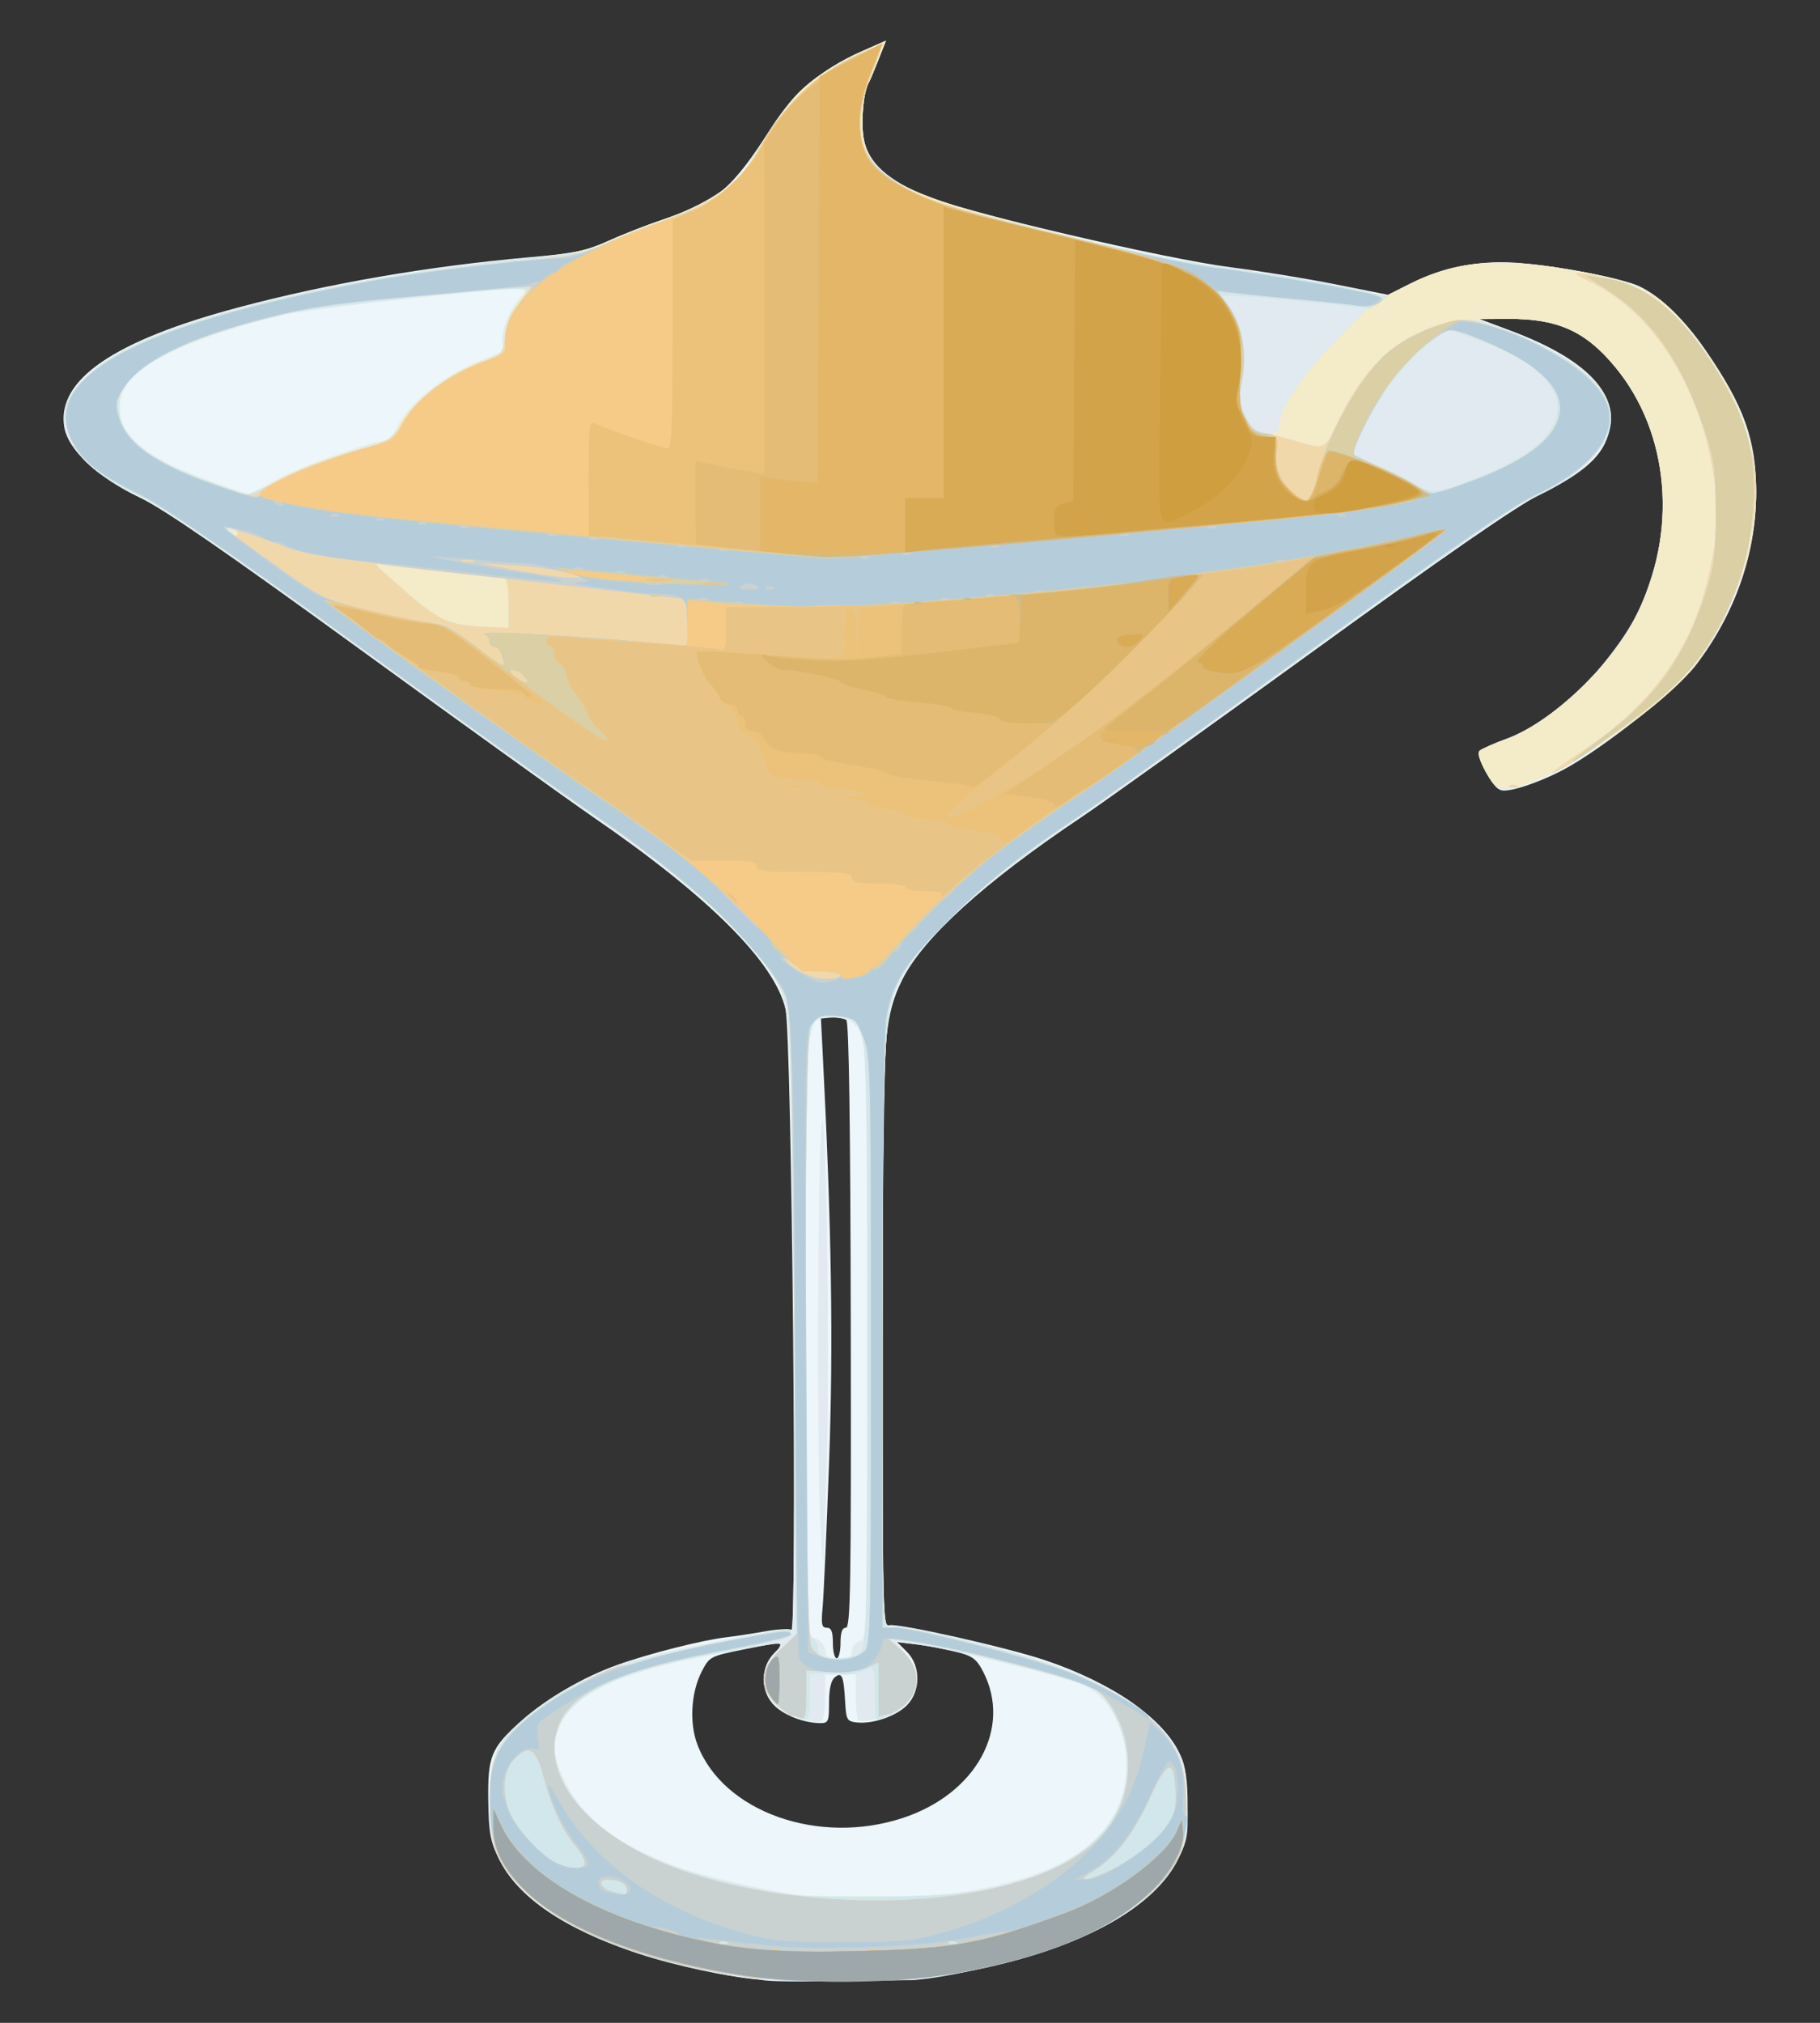 <?xml version="1.0" encoding="UTF-8" standalone="no"?> <!-- Created with Inkscape (http://www.inkscape.org/) --> <svg xmlns:dc="http://purl.org/dc/elements/1.1/" xmlns:cc="http://creativecommons.org/ns#" xmlns:rdf="http://www.w3.org/1999/02/22-rdf-syntax-ns#" xmlns:svg="http://www.w3.org/2000/svg" xmlns="http://www.w3.org/2000/svg" xmlns:sodipodi="http://sodipodi.sourceforge.net/DTD/sodipodi-0.dtd" xmlns:inkscape="http://www.inkscape.org/namespaces/inkscape" id="svg2" inkscape:version="0.48.2 r9819" width="540" height="600" sodipodi:docname="glitch03.bmp"><rect width="100%" height="100%" fill="#333333" stroke="none"/><defs id="defs6"></defs><g id="g2987" transform="translate(11.271,68)"><g id="g3029" transform="matrix(1.132,0,0,1.132,-16.59,-79.876)"><path sodipodi:nodetypes="cssssssssssssssssssscscsssscssssssssssssscsssssssssssssscccssscsssssscsssssccssssscssssssss" inkscape:connector-curvature="0" id="path3025" d="m 204.25,529.243 c -8.207,-0.614 -22.664,-3.687 -32.141,-6.833 -19.535,-6.484 -31.67,-14.724 -36.638,-24.879 -2.275,-4.65 -2.673,-6.819 -2.793,-15.227 -0.166,-11.593 0.729,-13.788 8.449,-20.729 6.549,-5.888 16.318,-11.6 25.373,-14.835 8.271,-2.955 22.169,-6.482 28.5,-7.231 2.475,-0.293 7.096,-0.999 10.269,-1.568 3.173,-0.57 6.252,-0.737 6.842,-0.372 C 213.702,438.552 212.244,282.453 210.594,275 207.881,262.752 190.532,245.425 160,224.467 153.675,220.125 126.328,200.46 99.229,180.767 63.602,154.877 47.572,143.828 41.341,140.868 30.236,135.592 22.519,128.377 21.535,122.35 19.525,110.033 34.538,99.741 67.206,91.043 90.834,84.752 117,80.245 143.491,77.903 c 12.039,-1.064 14.969,-1.681 21,-4.418 3.855,-1.749 10.159,-4.206 14.009,-5.46 14.121,-4.598 18.041,-7.932 28.459,-24.213 5.742,-8.974 13.085,-15.209 23.139,-19.65 l 6.812,-3.009 -2.019,5.122 c -1.11,2.817 -2.223,5.452 -2.473,5.856 -1.452,2.35 -2.165,10.871 -1.264,15.11 1.279,6.017 6.252,10.492 16.314,14.681 9.873,4.11 62.903,16.468 79.858,18.61 7.604,0.961 19.98,2.975 27.5,4.477 L 368.5,87.74 374.25,84.855 c 8.424,-4.226 17.734,-6.122 27.25,-5.552 10.245,0.614 28.258,4.014 32.877,6.205 5.531,2.625 11.8,8.659 17.325,16.678 C 461.866,116.939 465,125.736 465,139.522 c 0,15.999 -5.485,31.736 -15.755,45.199 -4.964,6.507 -24.885,22.24 -34.745,27.441 -6.618,3.491 -14.343,6.024 -16.388,5.375 -2.242,-0.712 -6.837,-9.242 -5.581,-10.361 0.533,-0.475 3.673,-1.848 6.979,-3.051 11.681,-4.252 27.37,-19.046 33.912,-31.977 11.174,-22.088 8.994,-48.22 -5.473,-65.617 -7.724,-9.288 -15.034,-12.563 -27.858,-12.481 l -7.591,0.049 7.859,2.92 c 21.813,8.105 30.395,18.268 25.01,29.616 -2.238,4.716 -7.335,8.717 -17.37,13.633 -5.734,2.809 -24.936,16.084 -59,40.789 -27.775,20.143 -55.225,39.787 -61,43.652 -25.153,16.836 -41.271,31.455 -46.785,42.437 -2.394,4.767 -3.442,8.604 -4.195,15.355 -0.579,5.189 -1.007,39.765 -1.012,81.656 -0.008,69.171 0.077,72.634 1.772,72.191 2.317,-0.606 30.736,5.769 40.843,9.162 17.728,5.951 31.125,15.314 35.405,24.743 1.442,3.176 1.934,6.532 1.95,13.301 0.019,7.763 -0.347,9.794 -2.568,14.251 -4.802,9.637 -17.159,18.148 -34.974,24.088 -9.463,3.156 -26.874,6.943 -33.794,7.351 0,0 -37.834,0.999 -40.392,-10e-4 z m 37.078,-42.398 c 19.257,-6.342 28.707,-23.593 21.028,-38.389 -1.697,-3.27 -2.76,-4.056 -6.924,-5.118 -2.706,-0.69 -7.321,-1.555 -10.256,-1.922 l -5.337,-0.667 2.58,2.58 c 3.664,3.664 3.638,10.339 -0.054,14.032 -2.876,2.876 -8.981,4.935 -13.192,4.448 -2.456,-0.284 -2.697,-0.716 -2.953,-5.309 -0.387,-6.922 -0.86,-8.044 -2.732,-6.49 -0.98,0.813 -1.488,3.072 -1.488,6.613 0,4.912 -0.195,5.377 -2.25,5.372 -4.25,-0.011 -9.506,-2.023 -12.127,-4.644 -3.687,-3.687 -3.681,-10.02 0.013,-13.714 3.093,-3.093 2.757,-3.126 -8.547,-0.838 -8.159,1.651 -8.471,1.819 -10.431,5.612 -2.855,5.524 -3.331,13.542 -1.143,19.27 6.703,17.55 31.693,26.451 53.813,19.166 z M 225,441 c 0,-2.781 0.431,-4 1.414,-4 1.208,0 1.393,-11.553 1.274,-79.25 -0.093,-52.778 -0.482,-79.495 -1.164,-79.985 -0.563,-0.404 -2.295,-0.742 -3.848,-0.75 L 219.853,277 l 0.422,8.25 c 2.391,46.795 2.877,76.948 1.742,108.144 -0.662,18.208 -1.43,35.469 -1.707,38.356 -0.417,4.351 -0.23,5.25 1.093,5.25 1.196,0 1.597,1.004 1.597,4 0,2.2 0.45,4 1,4 0.55,0 1,-1.8 1,-4 z" style="fill:#ecf6fb"></path><path sodipodi:nodetypes="csssssssssssssssssssscscsssscssssssssssssscssssssssssssscccssscsssscccssssssssssccsssssscssssssssssssssssssscs" inkscape:connector-curvature="0" id="path3023" d="m 204.498,529.243 c -7.611,-0.462 -24.675,-4.188 -34.346,-7.499 -17.748,-6.077 -29.833,-14.45 -34.568,-23.951 -2.268,-4.552 -2.582,-6.413 -2.567,-15.239 0.02,-12.244 1.559,-15.594 10.497,-22.845 6.263,-5.081 21.839,-13.249 26.987,-14.151 1.65,-0.289 4.575,-1.007 6.5,-1.595 1.925,-0.588 10.445,-2.4 18.934,-4.027 12.126,-2.324 15.606,-2.687 16.235,-1.697 0.989,1.558 0.935,-103.37 -0.071,-138.239 -0.845,-29.279 -0.808,-29.132 -9.935,-40.301 C 193.379,248.95 180.547,238.24 157.5,222.422 152,218.647 125.438,199.57 98.473,180.029 63.476,154.667 46.67,143.11 39.744,139.644 11.657,125.587 16.251,108.354 51.357,96.078 73.873,88.204 109.638,81.229 144.451,77.922 c 10.57,-1.004 14.155,-1.779 19.5,-4.212 3.602,-1.64 10.213,-4.226 14.69,-5.746 10.56,-3.585 18.561,-8.746 21.979,-14.177 9.361,-14.876 11.864,-18.138 17.019,-22.184 3.106,-2.437 8.712,-5.786 12.459,-7.441 l 6.812,-3.009 -2.019,5.122 c -1.11,2.817 -2.223,5.452 -2.473,5.856 -1.452,2.35 -2.165,10.871 -1.264,15.11 1.287,6.054 6.26,10.495 16.548,14.779 6.378,2.655 56.062,15.438 64.797,16.672 27.231,3.845 38.8,5.662 46.442,7.296 l 9.205,1.967 5.927,-2.992 c 12.809,-6.466 24.417,-7.241 46.162,-3.082 15.8,3.022 20.383,5.83 29.706,18.203 13.803,18.318 17.589,33.362 13.515,53.709 -1.922,9.602 -8.622,23.796 -14.966,31.708 -5.556,6.929 -24.979,21.706 -35.481,26.995 -7.207,3.629 -14.177,5.682 -15.712,4.626 -1.764,-1.213 -5.485,-8.191 -5.01,-9.396 0.265,-0.674 3.346,-2.242 6.847,-3.485 8.496,-3.017 18.434,-10.662 25.858,-19.891 6.942,-8.63 9.936,-14.102 12.775,-23.349 5.947,-19.374 2.233,-39.978 -9.818,-54.47 -7.724,-9.288 -15.034,-12.563 -27.858,-12.481 l -7.591,0.049 6.029,2.322 c 24.277,9.351 33.023,19.611 26.216,30.755 -3.106,5.084 -8.834,9.426 -18.245,13.827 -5.605,2.622 -22.519,14.298 -56.5,39.005 -26.675,19.395 -52.55,37.975 -57.5,41.29 -26.109,17.483 -41.419,30.505 -48.956,41.638 -7.515,11.1 -7.468,10.486 -7.509,98.421 -0.031,68.233 0.121,75.797 1.521,75.26 0.856,-0.328 5.693,0.312 10.75,1.422 39.303,8.63 54.923,15.973 64.537,30.343 2.26,3.377 2.649,5.164 2.994,13.752 0.366,9.106 0.189,10.294 -2.282,15.345 -6.61,13.51 -28.565,24.965 -57.377,29.937 -5.048,0.871 -10.64,1.694 -12.427,1.828 12.356,0.258 -39.252,-10e-4 -39.252,-10e-4 z M 255.5,506.487 c 24.377,-3.661 38.636,-11.634 42.833,-23.95 4.339,-12.734 -0.559,-27.101 -10.508,-30.828 -6.39,-2.393 -35.403,-9.442 -42.282,-10.272 l -5.958,-0.719 2.708,3.218 c 5.542,6.586 2.052,14.976 -7.034,16.914 -2.58,0.55 -5.044,0.783 -5.475,0.517 C 229.352,461.1 229,458.257 229,455.049 l 0,-5.833 -4,0.088 -4,0.088 0,5.745 c 0,3.16 -0.44,6.017 -0.977,6.349 -1.826,1.129 -9.328,-1.637 -12.181,-4.49 -3.748,-3.748 -3.844,-8.652 -0.253,-12.919 1.424,-1.692 2.068,-3.077 1.431,-3.077 -0.637,0 -8.215,1.321 -16.839,2.936 -24.628,4.612 -36.574,10.051 -40.569,18.471 -2.338,4.926 -2,8.494 1.457,15.414 4.575,9.156 13.726,16.18 28.152,21.61 5.778,2.175 26.173,6.87 34.28,7.891 7.942,1.001 30.975,0.52 40,-0.836 z M 228,443.067 c 0,-1.063 0.9,-2.218 2,-2.567 1.977,-0.627 2,-1.513 2,-77.201 0,-56.194 -0.316,-77.621 -1.187,-80.528 -1.314,-4.386 -4.116,-6.072 -9.257,-5.569 -6.211,0.607 -6.086,-1.214 -5.788,84.397 l 0.268,77.098 2.482,1.131 c 1.451,0.661 2.482,1.97 2.482,3.152 0,1.644 0.654,2.021 3.5,2.021 2.793,0 3.5,-0.391 3.5,-1.933 z m -8.256,-32.475 C 218.862,394.107 218.966,322.008 219.894,307 c 1.163,-18.812 2.389,55.628 1.45,88 -0.852,29.347 -0.86,29.428 -1.6,15.592 z M 76.411,136.596 C 81.551,133.501 102.185,126 105.56,126 c 0.769,0 2.27,-1.708 3.335,-3.795 2.878,-5.641 10.362,-11.992 18.636,-15.815 4.036,-1.865 7.826,-3.39 8.422,-3.39 0.64,0 0.842,-0.966 0.493,-2.358 -0.698,-2.782 1.769,-9.178 4.776,-12.378 1.17,-1.245 1.711,-2.259 1.202,-2.253 C 134.051,86.107 85.299,91.477 79,92.997 55.958,98.554 40.873,105.518 37.403,112.2 c -3.856,7.424 0.244,14.194 12.237,20.209 4.263,2.138 18.772,7.495 20.489,7.565 0.346,0.014 3.173,-1.506 6.282,-3.378 z" style="fill:#e1eaf0"></path><path inkscape:connector-curvature="0" id="path3021" d="M 200,528.437 C 164.639,523.432 140.316,510.931 134.326,494.684 133.68,492.933 133.128,487.45 133.098,482.5 c -0.071,-11.844 1.641,-15.65 10.059,-22.357 12.454,-9.923 22.416,-13.831 48.843,-19.16 21.109,-4.257 20,-4.116 20,-2.529 0,1.486 -1.063,1.758 -23.5,6.002 -32.575,6.163 -44.12,16.873 -35.922,33.325 6.296,12.635 22.617,21.728 49.227,27.428 9.329,1.998 13.439,2.284 32.194,2.239 24.024,-0.057 34.567,-1.718 46.573,-7.336 17.63,-8.25 24.181,-24.279 16.337,-39.977 -3.705,-7.413 -4.302,-7.724 -25.41,-13.213 -13.392,-3.482 -17.883,-4.444 -30.399,-6.508 l -3.399,-0.561 3.649,3.441 c 4.153,3.917 4.798,8.022 1.944,12.377 C 241.891,457.815 236.653,461 234.532,461 234.239,461 234,457.823 234,453.941 c 0,-4.948 -0.334,-6.852 -1.118,-6.368 -1.762,1.089 -7.882,2.289 -7.882,1.545 0,-0.369 -1.8,-0.499 -4,-0.29 l -4,0.381 0,5.895 c 0,3.386 -0.439,5.895 -1.032,5.895 -2.563,0 -7.713,-2.963 -9.263,-5.328 -2.984,-4.554 -2.231,-8.493 2.449,-12.813 l 4.153,-3.834 -0.595,-80.262 C 212.247,296.119 211.821,277.402 210.769,273.5 207.596,261.724 188.062,242.845 158.5,222.984 154.1,220.028 127.76,201.096 99.966,180.912 68.185,157.834 46.962,143.096 42.778,141.199 27.098,134.089 21.377,127.539 21.889,117.285 22.039,114.286 27.417,108.35 33.5,104.471 50.741,93.475 95.827,82.772 145.397,77.909 c 9.454,-0.928 13.252,-1.784 18.5,-4.174 3.632,-1.654 10.267,-4.251 14.745,-5.771 10.56,-3.585 18.561,-8.746 21.979,-14.177 9.361,-14.876 11.864,-18.138 17.019,-22.184 3.106,-2.437 8.712,-5.786 12.459,-7.441 l 6.812,-3.009 -2.019,5.122 c -1.11,2.817 -2.223,5.452 -2.473,5.856 -1.452,2.35 -2.165,10.871 -1.264,15.11 2.182,10.267 12.093,15.001 51.16,24.436 31.68,7.651 27.286,6.762 46.185,9.352 8.25,1.131 20.518,3.165 27.262,4.521 l 12.262,2.465 5.988,-3.023 c 12.874,-6.499 24.446,-7.278 46.223,-3.113 15.8,3.022 20.383,5.83 29.706,18.203 13.803,18.318 17.589,33.362 13.515,53.709 -1.922,9.602 -8.622,23.796 -14.966,31.708 -9.568,11.932 -39.671,31.5 -48.459,31.5 -3.203,0 -3.828,-0.466 -6.022,-4.481 -1.539,-2.817 -2.088,-4.802 -1.479,-5.345 0.533,-0.475 3.673,-1.848 6.979,-3.051 11.681,-4.252 27.37,-19.046 33.912,-31.977 11.174,-22.088 8.994,-48.22 -5.473,-65.617 -7.806,-9.386 -14.988,-12.551 -28.358,-12.497 l -8.091,0.033 8.547,3.253 c 20.708,7.881 29.367,16.837 26.036,26.928 -1.891,5.73 -10.492,12.761 -21.083,17.235 -2.475,1.046 -27.9,18.804 -56.5,39.464 -28.6,20.66 -56.275,40.459 -61.5,43.998 -16.09,10.899 -25.144,18.065 -34.098,26.987 -8.174,8.145 -9.79,10.296 -13.365,17.784 -3.09,6.473 -3.497,17.143 -3.517,92.15 -0.019,73.967 0.016,75.357 1.91,74.862 2.52,-0.659 28.297,5.274 40.114,9.233 18.324,6.139 30.447,14.219 35.17,23.442 2.484,4.851 3.423,19.039 1.628,24.597 -4.892,15.144 -26.69,27.629 -57.842,33.13 -15.399,2.719 -42.615,3.343 -57,1.307 z m 30.328,-85.247 c 1.487,-1.643 1.642,-8.961 1.685,-79.25 0.042,-68.93 -0.131,-77.962 -1.577,-82.19 l -1.624,-4.75 -4.883,0 c -8.69,0 -8.106,-6.077 -7.986,83.198 0.091,67.779 0.304,78.451 1.581,79.412 0.812,0.611 1.476,1.773 1.476,2.583 0,2.293 1.009,2.806 5.512,2.806 2.762,0 4.734,-0.613 5.816,-1.81 z M 66.188,149.317 c -0.722,-0.289 -1.584,-0.253 -1.917,0.079 -0.332,0.332 0.258,0.569 1.312,0.525 1.165,-0.048 1.402,-0.285 0.604,-0.604 z m 8.823,-11.823 c 5.177,-3.268 16.645,-7.766 25.683,-10.072 5.544,-1.415 7.313,-2.304 7.716,-3.879 1.503,-5.876 13.81,-15.794 23.653,-19.064 4.889,-1.624 4.937,-1.681 4.937,-5.909 0,-3.159 0.782,-5.349 3.006,-8.42 C 143.68,85.079 146.585,85.257 112.5,88.46 93.056,90.286 83.6,91.649 75,93.862 55.616,98.85 41.701,105.306 37.544,111.24 36.695,112.453 36,115.215 36,117.378 c 0,7.626 6.764,13.173 23.464,19.239 4.97,1.805 9.608,3.305 10.306,3.333 0.698,0.028 3.057,-1.078 5.241,-2.457 z M 393,135.225 c 27.934,-10.977 26.303,-26.829 -3.775,-36.675 l -5.275,-1.727 -4.939,3.767 c -5.87,4.477 -11.944,12.385 -16.615,21.636 -1.868,3.699 -3.396,6.913 -3.396,7.144 0,0.23 2.945,1.598 6.544,3.039 3.599,1.441 8.208,3.673 10.241,4.959 4.163,2.635 5.475,2.472 17.215,-2.141 z m -53,-13.534 c 0,-3.913 6.718,-13.797 15.194,-22.352 l 8.085,-8.161 -5.389,-0.609 c -8.991,-1.016 -27.213,-2.568 -30.169,-2.569 L 324.94,88 l 1.994,2.75 c 3.375,4.655 4.558,11.167 3.416,18.808 -0.909,6.082 -0.802,7.144 1.07,10.593 1.751,3.227 2.594,3.834 5.33,3.841 2.731,0.007 3.25,-0.361 3.25,-2.301 z" style="fill:#f4ebc9"></path><path inkscape:connector-curvature="0" id="path3019" d="M 200,528.437 C 164.639,523.432 140.316,510.931 134.326,494.684 133.68,492.933 133.128,487.45 133.098,482.5 c -0.071,-11.844 1.641,-15.65 10.059,-22.357 12.454,-9.923 22.416,-13.831 48.843,-19.16 21.109,-4.257 20,-4.116 20,-2.529 0,1.486 -1.063,1.758 -23.5,6.002 -32.575,6.163 -44.12,16.873 -35.922,33.325 6.296,12.635 22.617,21.728 49.227,27.428 9.329,1.998 13.439,2.284 32.194,2.239 24.024,-0.057 34.567,-1.718 46.573,-7.336 17.63,-8.25 24.181,-24.279 16.337,-39.977 -3.705,-7.413 -4.302,-7.724 -25.41,-13.213 -13.392,-3.482 -17.883,-4.444 -30.399,-6.508 l -3.399,-0.561 3.649,3.441 c 4.153,3.917 4.798,8.022 1.944,12.377 C 241.891,457.815 236.653,461 234.532,461 234.239,461 234,457.823 234,453.941 c 0,-4.948 -0.334,-6.852 -1.118,-6.368 -1.762,1.089 -7.882,2.289 -7.882,1.545 0,-0.369 -1.8,-0.499 -4,-0.29 l -4,0.381 0,5.895 c 0,3.386 -0.439,5.895 -1.032,5.895 -2.563,0 -7.713,-2.963 -9.263,-5.328 -2.984,-4.554 -2.231,-8.493 2.449,-12.813 l 4.153,-3.834 -0.595,-80.262 C 212.247,296.119 211.821,277.402 210.769,273.5 207.596,261.724 188.062,242.845 158.5,222.984 154.1,220.028 127.76,201.096 99.966,180.912 68.185,157.834 46.962,143.096 42.778,141.199 27.098,134.089 21.377,127.539 21.889,117.285 22.039,114.286 27.417,108.35 33.5,104.471 50.81,93.43 97.004,82.49 145.5,77.945 c 9.686,-0.908 14.147,-1.792 17.5,-3.468 2.475,-1.237 8.415,-3.63 13.2,-5.317 16.784,-5.918 22.134,-9.911 28.264,-21.095 5.017,-9.152 13.954,-17.739 23.428,-22.51 4.022,-2.025 7.515,-3.479 7.763,-3.231 0.248,0.248 -0.728,3.315 -2.17,6.814 -7.169,17.403 -3.352,25.793 15.345,33.726 8.079,3.428 57.865,15.111 73.168,17.169 15.944,2.145 29.842,4.488 39.419,6.645 l 6.919,1.559 -2.391,1.803 c -1.315,0.992 -2.73,1.593 -3.145,1.337 -0.821,-0.507 -30.556,-3.366 -35.081,-3.373 L 324.94,88 l 1.994,2.75 c 3.375,4.655 4.558,11.167 3.416,18.808 -0.909,6.082 -0.802,7.144 1.07,10.593 1.331,2.453 2.8,3.84 4.08,3.852 1.1,0.011 4.025,0.623 6.5,1.361 10.524,3.138 9.528,3.482 13.496,-4.656 7.366,-15.106 16.111,-22.806 29.381,-25.869 4.533,-1.046 5.68,-0.902 12.801,1.605 27.212,9.584 36.124,22.732 23.556,34.751 -4.262,4.076 -9.722,7.535 -16.234,10.286 -2.475,1.046 -27.9,18.804 -56.5,39.464 -28.6,20.66 -56.275,40.459 -61.5,43.998 -16.09,10.899 -25.144,18.065 -34.098,26.987 -8.174,8.145 -9.79,10.296 -13.365,17.784 -3.09,6.473 -3.497,17.143 -3.517,92.15 -0.019,73.967 0.016,75.357 1.91,74.862 2.52,-0.659 28.297,5.274 40.114,9.233 18.324,6.139 30.447,14.219 35.17,23.442 2.484,4.851 3.423,19.039 1.628,24.597 -4.892,15.144 -26.69,27.629 -57.842,33.13 -15.399,2.719 -42.615,3.343 -57,1.307 z m 30.328,-85.247 c 1.487,-1.643 1.642,-8.961 1.685,-79.25 0.042,-68.93 -0.131,-77.962 -1.577,-82.19 l -1.624,-4.75 -4.883,0 c -8.69,0 -8.106,-6.077 -7.986,83.198 0.091,67.779 0.304,78.451 1.581,79.412 0.812,0.611 1.476,1.773 1.476,2.583 0,2.293 1.009,2.806 5.512,2.806 2.762,0 4.734,-0.613 5.816,-1.81 z M 138,168.5 c 0,-3.864 -0.425,-6.5 -1.048,-6.5 -1.668,0 -28.142,-2.963 -31.452,-3.521 -2.972,-0.5 -2.959,-0.468 1.5,3.489 13.296,11.802 14.496,12.379 26.75,12.863 L 138,175 l 0,-6.5 z M 67,150 c 0,-0.55 -0.787,-0.993 -1.75,-0.985 -1.496,0.013 -1.532,0.156 -0.25,0.985 1.887,1.22 2,1.22 2,0 z m 12,-14.266 c 4.675,-2.344 13,-5.544 18.5,-7.112 l 10,-2.85 3,-5.136 c 3.388,-5.8 11.943,-12.174 20.718,-15.436 4.539,-1.687 5.321,-2.367 5.556,-4.832 0.507,-5.305 1.213,-7.2 3.85,-10.334 1.444,-1.716 2.37,-3.374 2.059,-3.685 -1.165,-1.165 -51.358,3.859 -61.882,6.193 C 60.693,97.003 46.501,102.701 39.932,108.95 36.543,112.174 36,113.285 36,117.001 c 0,8.04 6.457,13.439 23.464,19.617 4.97,1.805 9.486,3.304 10.036,3.33 0.55,0.026 4.825,-1.87 9.5,-4.214 z m 314,-0.509 c 27.934,-10.977 26.303,-26.829 -3.775,-36.675 l -5.275,-1.727 -4.939,3.767 c -5.87,4.477 -11.944,12.385 -16.615,21.636 -1.868,3.699 -3.396,6.913 -3.396,7.144 0,0.23 2.945,1.598 6.544,3.039 3.599,1.441 8.208,3.673 10.241,4.959 4.163,2.635 5.475,2.472 17.215,-2.141 z m 7.271,81.171 c 0.332,-0.332 1.195,-0.368 1.917,-0.079 0.798,0.319 0.561,0.556 -0.604,0.604 -1.054,0.043 -1.645,-0.193 -1.312,-0.525 z m 19.499,-9.349 c 16.54,-11.064 26.762,-24.364 31.544,-41.047 3.255,-11.353 4.047,-20.061 2.712,-29.811 C 450.777,112.459 437.99,92.085 421.5,84.361 c -2.75,-1.288 -4.325,-2.33 -3.5,-2.316 4.277,0.072 14.382,2.989 18.29,5.279 12.69,7.437 26.671,30.448 28.369,46.69 1.177,11.258 -3.114,29.925 -9.421,40.986 -5.396,9.463 -11.25,15.799 -21.937,23.742 C 422.724,206.603 412.976,213 411.574,213 c -0.388,0 3.3,-2.679 8.196,-5.953 z" style="fill:#d1e7eb"></path><path inkscape:connector-curvature="0" id="path3017" d="m 200,528.453 c -26.833,-3.779 -47.32,-11.921 -58.639,-23.304 -6.126,-6.16 -7.749,-10.221 -8.188,-20.485 -0.508,-11.875 1.086,-15.919 9.147,-23.214 C 148.343,455.998 164.32,447 167.976,447 c 0.975,0 3.742,-0.709 6.148,-1.575 4.366,-1.572 32.808,-7.414 36.126,-7.421 0.963,-0.002 1.75,0.36 1.75,0.804 0,0.444 -7.763,2.265 -17.25,4.047 -26.739,5.022 -39.275,10.409 -43.131,18.537 -6.918,14.578 8.745,32.309 35.817,40.548 23.147,7.044 53.225,8.539 75.709,3.763 25.272,-5.368 37.188,-15.882 37.244,-32.859 0.028,-8.313 -3.998,-17.126 -9.214,-20.173 -3.946,-2.305 -38.823,-11.224 -47.551,-12.16 l -6.124,-0.657 2.656,2.324 c 5.299,4.636 6.224,9.647 2.589,14.032 -1.235,1.49 -3.483,3.001 -4.995,3.358 l -2.75,0.65 0,-7.057 0,-7.057 -3.5,1.462 c -2.256,0.942 -5.633,1.317 -9.5,1.052 L 216,448.206 l 0,6.504 c 0,5.52 -0.239,6.412 -1.582,5.897 C 213.548,460.273 212.458,460 211.995,460 c -0.463,0 -2.226,-1.385 -3.918,-3.077 -4.679,-4.679 -4.3,-8.972 1.26,-14.282 l 4.337,-4.142 -0.674,-81 c -0.505,-60.715 -0.989,-81.982 -1.931,-84.922 -0.691,-2.157 -3.633,-6.882 -6.536,-10.5 C 194.179,249.176 180.256,237.337 156,220.812 149.125,216.128 122.575,197.069 97,178.457 66.458,156.231 47.583,143.172 42,140.405 31.445,135.173 27.138,131.969 24.256,127.21 15.524,112.786 32.112,100.413 74,90.104 c 20.78,-5.114 42.076,-8.698 65.337,-10.995 15.277,-1.509 18.958,-2.198 23.163,-4.338 2.75,-1.399 8.915,-3.925 13.7,-5.612 16.784,-5.918 22.134,-9.911 28.264,-21.095 5.017,-9.152 13.954,-17.739 23.428,-22.51 4.022,-2.025 7.515,-3.479 7.763,-3.231 0.248,0.248 -0.728,3.315 -2.17,6.814 -5.643,13.699 -3.909,23.005 5.331,28.619 8.461,5.141 15.022,7.291 42.514,13.937 31.085,7.514 32.146,7.732 47.668,9.82 6.325,0.851 17.761,2.723 25.413,4.161 12.561,2.36 13.727,2.753 12,4.04 -1.21,0.902 -3.199,1.231 -5.413,0.896 -1.925,-0.291 -8.675,-1.001 -15,-1.577 -6.325,-0.576 -13.915,-1.308 -16.867,-1.627 l -5.367,-0.58 2.591,3.397 c 3.778,4.953 5.252,12.402 3.896,19.693 -0.976,5.247 -0.874,6.343 0.93,9.989 1.426,2.882 2.662,4.098 4.172,4.106 1.18,0.006 4.17,0.615 6.646,1.353 10.524,3.138 9.528,3.482 13.496,-4.656 7.254,-14.876 15.734,-22.47 28.751,-25.748 4.061,-1.022 5.46,-0.891 11.44,1.078 15.155,4.989 27.112,12.862 29.995,19.749 3.415,8.157 -3.407,17.168 -18.407,24.312 -6.407,3.052 -22.397,14.07 -59.274,40.845 -27.775,20.166 -54.775,39.517 -60,43.002 -16.518,11.017 -24.202,17.149 -35.084,28 -11.186,11.154 -14.168,15.838 -15.901,24.975 C 236.383,280.252 236,311.486 236,359.636 L 236,437 l 3.25,0.014 c 5.077,0.022 37.366,8.329 46.204,11.887 16.663,6.708 26.328,14.879 28.992,24.512 1.895,6.853 1.457,19.047 -0.856,23.83 -6.597,13.638 -29.09,25.208 -58.88,30.286 -13.33,2.272 -41.73,2.752 -54.709,0.924 z m -4.812,-9.136 c -0.722,-0.289 -1.584,-0.253 -1.917,0.079 -0.332,0.332 0.258,0.569 1.312,0.525 1.165,-0.048 1.402,-0.285 0.604,-0.604 z m 60,0 c -0.722,-0.289 -1.584,-0.253 -1.917,0.079 -0.332,0.332 0.258,0.569 1.312,0.525 1.165,-0.048 1.402,-0.285 0.604,-0.604 z M 169,505.607 C 169,504.063 166.894,503 163.835,503 c -2.706,0 -1.804,2.272 1.239,3.123 3.664,1.024 3.926,0.99 3.926,-0.516 z m 125.877,-4.637 c 6.381,-2.895 13.707,-8.561 16.122,-12.468 1.639,-2.651 2.038,-4.688 1.803,-9.204 -0.422,-8.112 -2.244,-7.505 -6.66,2.217 -4.317,9.503 -9.113,15.752 -14.625,19.057 -4.848,2.906 -2.723,3.157 3.361,0.397 z M 158,498.577 c 0,-0.783 -1.063,-2.695 -2.363,-4.25 -3.521,-4.211 -6.414,-10.413 -8.407,-18.02 -2.031,-7.754 -3.766,-8.862 -7.706,-4.921 -3.165,3.165 -3.432,9.934 -0.608,15.404 2.27,4.398 8.569,10.702 12.085,12.094 3.721,1.473 7,1.33 7,-0.307 z m 73.25,-55.369 c 1.638,-1.421 1.75,-6.433 1.749,-78.613 -7.8e-4,-73.284 -0.095,-77.342 -1.898,-82.095 -1.72,-4.532 -2.249,-5.058 -5.65,-5.617 -4.82,-0.793 -6.738,-0.254 -8.363,2.348 -1.824,2.921 -1.618,158.898 0.216,162.702 1.953,4.051 9.908,4.778 13.947,1.275 z M 138,168.5 c 0,-3.864 -0.425,-6.5 -1.048,-6.5 -1.668,0 -28.142,-2.963 -31.452,-3.521 -2.972,-0.5 -2.959,-0.468 1.5,3.489 13.296,11.802 14.496,12.379 26.75,12.863 L 138,175 l 0,-6.5 z M 67,150.117 c 0,-0.486 -0.926,-1.125 -2.057,-1.421 -1.688,-0.441 -1.845,-0.283 -0.878,0.883 C 65.386,151.17 67,151.465 67,150.117 z M 82.229,134.064 C 85.678,132.508 92.775,130.001 98,128.492 c 9.479,-2.736 9.507,-2.754 12.5,-7.867 3.387,-5.787 11.952,-12.165 20.718,-15.428 5.127,-1.909 5.298,-2.097 5.81,-6.418 0.29,-2.449 1.3,-5.538 2.243,-6.866 0.943,-1.327 2.434,-3.404 3.312,-4.615 1.568,-2.162 1.537,-2.194 -1.743,-1.758 C 139.003,85.784 126.7,86.912 113.5,88.047 c -18.952,1.63 -26.873,2.774 -37.656,5.441 -22.216,5.493 -34.684,11.651 -39.182,19.352 -1.664,2.848 -1.774,3.843 -0.79,7.126 2.11,7.044 10.032,12.454 26.347,17.995 8.278,2.811 8.283,2.812 11.011,0.873 1.501,-1.067 5.551,-3.213 9,-4.769 z m 305.961,3.312 c 14.941,-5.363 22.778,-10.721 24.846,-16.985 1.523,-4.614 -0.008,-8.356 -5.257,-12.848 C 403.663,104.019 388.607,97 385.166,97 c -2.803,0 -11.178,6.885 -15.444,12.697 -4.925,6.71 -11.371,19.587 -10.028,20.034 0.592,0.197 5.291,2.531 10.441,5.186 5.151,2.655 9.675,4.885 10.055,4.955 0.38,0.07 3.98,-1.053 8,-2.496 z m 12.08,79.02 c 0.332,-0.332 1.195,-0.368 1.917,-0.079 0.798,0.319 0.561,0.556 -0.604,0.604 -1.054,0.043 -1.645,-0.193 -1.312,-0.525 z m 19.499,-9.349 c 16.54,-11.064 26.762,-24.364 31.544,-41.047 3.255,-11.353 4.047,-20.061 2.712,-29.811 C 450.777,112.459 437.99,92.085 421.5,84.361 c -2.75,-1.288 -4.325,-2.33 -3.5,-2.316 4.277,0.072 14.382,2.989 18.29,5.279 12.69,7.437 26.671,30.448 28.369,46.69 1.177,11.258 -3.114,29.925 -9.421,40.986 -5.396,9.463 -11.25,15.799 -21.937,23.742 C 422.724,206.603 412.976,213 411.574,213 c -0.388,0 3.3,-2.679 8.196,-5.953 z" style="fill:#f1d8ab"></path><path inkscape:connector-curvature="0" id="path3015" d="m 200,528.453 c -26.833,-3.779 -47.32,-11.921 -58.639,-23.304 -6.126,-6.16 -7.749,-10.221 -8.188,-20.485 -0.508,-11.875 1.086,-15.919 9.147,-23.214 C 148.343,455.998 164.32,447 167.976,447 c 0.975,0 3.742,-0.709 6.148,-1.575 4.366,-1.572 32.808,-7.414 36.126,-7.421 0.963,-0.002 1.75,0.36 1.75,0.804 0,0.444 -7.763,2.265 -17.25,4.047 -26.739,5.022 -39.275,10.409 -43.131,18.537 -6.918,14.578 8.745,32.309 35.817,40.548 23.147,7.044 53.225,8.539 75.709,3.763 25.272,-5.368 37.188,-15.882 37.244,-32.859 0.028,-8.313 -3.998,-17.126 -9.214,-20.173 -3.946,-2.305 -38.823,-11.224 -47.551,-12.16 l -6.124,-0.657 2.656,2.324 c 5.299,4.636 6.224,9.647 2.589,14.032 -1.235,1.49 -3.483,3.001 -4.995,3.358 l -2.75,0.65 0,-7.057 0,-7.057 -3.5,1.462 c -2.256,0.942 -5.633,1.317 -9.5,1.052 L 216,448.206 l 0,6.504 c 0,5.52 -0.239,6.412 -1.582,5.897 C 213.548,460.273 212.458,460 211.995,460 c -0.463,0 -2.226,-1.385 -3.918,-3.077 -4.679,-4.679 -4.3,-8.972 1.26,-14.282 l 4.337,-4.142 -0.674,-81 c -0.505,-60.715 -0.989,-81.982 -1.931,-84.922 -0.691,-2.157 -3.633,-6.882 -6.536,-10.5 C 194.179,249.176 180.256,237.337 156,220.812 149.125,216.128 122.575,197.069 97,178.457 66.458,156.231 47.583,143.172 42,140.405 31.445,135.173 27.138,131.969 24.256,127.21 15.524,112.786 32.115,100.411 74,90.105 c 21.345,-5.252 42.174,-8.743 64,-10.727 16.247,-1.477 18.145,-1.864 26.5,-5.41 4.95,-2.101 11.903,-4.789 15.451,-5.973 3.548,-1.184 7.762,-2.831 9.364,-3.659 4.822,-2.494 11.716,-9.466 14.194,-14.356 5.526,-10.906 15.557,-20.42 26.696,-25.321 l 5.706,-2.511 -2.07,5.176 C 230.713,35.15 230,38.06 230,43.009 c 0,6.015 2.7,10.743 8.365,14.646 8.042,5.542 14.47,7.464 62.635,18.732 7.975,1.866 20.35,4.155 27.5,5.088 7.15,0.933 19.033,2.849 26.408,4.258 12.098,2.312 13.221,2.701 11.5,3.984 -1.205,0.898 -3.197,1.227 -5.408,0.892 -1.925,-0.291 -8.675,-1.001 -15,-1.577 -6.325,-0.576 -13.915,-1.308 -16.867,-1.627 l -5.367,-0.58 2.591,3.397 c 3.784,4.962 5.252,12.401 3.891,19.72 -0.973,5.232 -0.876,6.365 0.837,9.739 1.508,2.97 2.657,3.929 5.177,4.318 3.118,0.481 3.227,0.654 2.912,4.652 -0.386,4.905 1.638,9.34 5.382,11.793 3.172,2.079 3.819,1.513 5.309,-4.641 2.506,-10.351 10.228,-24.517 17.289,-31.714 3.426,-3.492 12.788,-8.299 18.6,-9.55 6.181,-1.33 26.474,7.062 34.424,14.235 11.609,10.476 6.909,21.888 -12.904,31.324 -6.407,3.052 -22.397,14.07 -59.274,40.845 -27.775,20.166 -54.775,39.517 -60,43.002 -16.518,11.017 -24.202,17.149 -35.084,28 -11.186,11.154 -14.168,15.838 -15.901,24.975 C 236.383,280.252 236,311.486 236,359.636 L 236,437 l 3.25,0.014 c 5.077,0.022 37.366,8.329 46.204,11.887 16.663,6.708 26.328,14.879 28.992,24.512 1.895,6.853 1.457,19.047 -0.856,23.83 -6.597,13.638 -29.09,25.208 -58.88,30.286 -13.33,2.272 -41.73,2.752 -54.709,0.924 z m -4.812,-9.136 c -0.722,-0.289 -1.584,-0.253 -1.917,0.079 -0.332,0.332 0.258,0.569 1.312,0.525 1.165,-0.048 1.402,-0.285 0.604,-0.604 z m 60,0 c -0.722,-0.289 -1.584,-0.253 -1.917,0.079 -0.332,0.332 0.258,0.569 1.312,0.525 1.165,-0.048 1.402,-0.285 0.604,-0.604 z M 169,505.607 C 169,504.063 166.894,503 163.835,503 c -2.706,0 -1.804,2.272 1.239,3.123 3.664,1.024 3.926,0.99 3.926,-0.516 z m 125.877,-4.637 c 6.381,-2.895 13.707,-8.561 16.122,-12.468 1.639,-2.651 2.038,-4.688 1.803,-9.204 -0.422,-8.112 -2.244,-7.505 -6.66,2.217 -4.317,9.503 -9.113,15.752 -14.625,19.057 -4.848,2.906 -2.723,3.157 3.361,0.397 z M 158,498.577 c 0,-0.783 -1.063,-2.695 -2.363,-4.25 -3.521,-4.211 -6.414,-10.413 -8.407,-18.02 -2.031,-7.754 -3.766,-8.862 -7.706,-4.921 -3.165,3.165 -3.432,9.934 -0.608,15.404 2.27,4.398 8.569,10.702 12.085,12.094 3.721,1.473 7,1.33 7,-0.307 z m 73.25,-55.369 c 1.638,-1.421 1.75,-6.433 1.749,-78.613 -7.8e-4,-73.284 -0.095,-77.342 -1.898,-82.095 -1.72,-4.532 -2.249,-5.058 -5.65,-5.617 -4.82,-0.793 -6.738,-0.254 -8.363,2.348 -1.824,2.921 -1.618,158.898 0.216,162.702 1.953,4.051 9.908,4.778 13.947,1.275 z M 225,266 c 0,-0.55 -2.189,-1 -4.865,-1 -3.519,0 -5.65,-0.617 -7.702,-2.232 -1.56,-1.227 -2.472,-1.641 -2.026,-0.919 1.546,2.502 7.111,5.143 10.843,5.147 C 223.312,266.998 225,266.55 225,266 z m -82.98,-78.476 c -0.696,-0.838 -1.997,-1.514 -2.893,-1.502 -1.213,0.017 -0.995,0.508 0.858,1.932 2.789,2.143 3.964,1.894 2.035,-0.43 z m -5.413,-4.106 C 136.273,182.548 136,181.423 136,180.918 136,180.413 135.325,180 134.5,180 c -0.825,0 -1.5,-0.637 -1.5,-1.417 0,-0.779 -0.562,-1.644 -1.25,-1.921 -2.764,-1.115 22.992,0.306 49.045,2.706 l 4.295,0.396 -0.295,-6.132 L 184.5,167.5 178,166.758 c -3.575,-0.408 -25.85,-2.947 -49.5,-5.642 -33.817,-3.854 -44.175,-5.371 -48.5,-7.103 -3.025,-1.212 -8.2,-3.032 -11.5,-4.045 -6.897,-2.117 -7.539,-2.748 9.578,9.414 11.071,7.866 12.056,8.343 22.5,10.889 6.007,1.464 13.319,2.965 16.248,3.335 4.404,0.556 6.48,1.586 12,5.954 7.059,5.586 8.77,6.434 7.782,3.859 z m 16.646,-22.879 c -2.336,-0.73 -8.411,-1.575 -13.5,-1.879 l -9.253,-0.552 9.5,1.803 c 5.225,0.992 11.3,1.837 13.5,1.879 l 4,0.075 -4.247,-1.327 z m -24.522,-3.232 c -0.973,-0.254 -2.323,-0.237 -3,0.037 -0.677,0.274 0.119,0.481 1.769,0.461 1.65,-0.02 2.204,-0.244 1.231,-0.498 z M 73,139.848 c 0,-1.98 17.767,-9.377 30.749,-12.803 3.38,-0.892 4.641,-1.881 6.162,-4.833 3.471,-6.733 11.854,-13.284 21.504,-16.801 5.777,-2.106 6.069,-2.372 5.779,-5.255 -0.331,-3.289 1.824,-8.325 5.094,-11.901 1.129,-1.235 1.864,-2.411 1.633,-2.613 -0.231,-0.202 -12.571,0.717 -27.421,2.041 -21.721,1.937 -29.67,3.07 -40.656,5.795 -22.24,5.516 -34.688,11.667 -39.182,19.362 -1.664,2.848 -1.774,3.843 -0.79,7.126 2.104,7.023 10.047,12.462 26.199,17.942 C 70.56,140.788 73,141.221 73,139.848 z m 315.19,-2.472 c 14.941,-5.363 22.778,-10.721 24.846,-16.985 1.523,-4.614 -0.008,-8.356 -5.257,-12.848 C 403.663,104.019 388.607,97 385.166,97 c -2.803,0 -11.178,6.885 -15.444,12.697 -4.925,6.71 -11.371,19.587 -10.028,20.034 0.592,0.197 5.291,2.531 10.441,5.186 5.151,2.655 9.675,4.885 10.055,4.955 0.38,0.07 3.98,-1.053 8,-2.496 z M 417.5,209.353 c 0.55,-0.517 4.525,-3.585 8.833,-6.816 12.865,-9.65 20.594,-20.9 25.82,-37.58 1.964,-6.269 2.328,-9.529 2.283,-20.457 -0.049,-11.977 -0.309,-13.747 -3.304,-22.5 -5.866,-17.142 -13.4,-27.94 -24.623,-35.291 L 420.5,82.773 l 5,0.701 c 10.458,1.467 19.78,9.18 29.031,24.023 7.4,11.874 9.876,20.014 9.734,32.003 -0.141,11.879 -2.585,22.223 -7.59,32.136 -6.122,12.123 -11.078,17.71 -24.622,27.754 -11.536,8.555 -17.122,12.379 -14.552,9.963 z" style="fill:#cad1d1"></path><path inkscape:connector-curvature="0" id="path3013" d="m 209,529.365 c -29.023,-2.776 -54.821,-12.001 -66.658,-23.838 -7.157,-7.157 -9.241,-12.536 -9.259,-23.896 -0.018,-11.128 3.403,-16.715 15.16,-24.765 10.367,-7.098 24.867,-12.141 46.853,-16.297 C 209.76,437.798 212,437.565 212,438.807 c 0,0.444 -7.763,2.265 -17.25,4.047 -22.915,4.304 -32.615,7.86 -45.924,16.834 -3.364,2.268 -3.625,2.78 -3.092,6.062 0.48,2.958 0.312,3.481 -0.962,2.992 -2.909,-1.116 -7.341,3.421 -8.324,8.52 -0.737,3.825 1.838,9.841 6.37,14.88 5.08,5.65 8.768,7.857 13.132,7.857 3.794,0 3.832,-1.218 0.183,-5.856 -3.447,-4.381 -6.608,-10.546 -7.508,-14.644 -0.478,-2.177 0.195,-1.448 2.457,2.661 8.939,16.241 26.732,28.961 48.919,34.972 7.308,1.98 10.882,2.303 25.5,2.303 14.617,0 18.191,-0.323 25.5,-2.303 22.177,-6.008 41.12,-19.522 48.862,-34.858 2.753,-5.454 3.639,-8.23 5.632,-17.651 l 0.609,-2.877 2.546,2.377 c 4.676,4.364 6.607,9.525 6.165,16.475 -0.237,3.717 -0.02,6.029 0.533,5.688 1.435,-0.887 -0.198,6.633 -2.483,11.43 -8.285,17.394 -43.843,30.765 -84.362,31.724 -8.25,0.195 -17.025,0.161 -19.5,-0.075 z m 39.026,-8.419 c 9.139,-1.137 22.36,-3.893 21.724,-4.529 -0.215,-0.215 -5.084,0.542 -10.82,1.682 -6.987,1.389 -16.235,2.253 -28.015,2.617 -15.844,0.49 -20.726,0.223 -40.414,-2.213 -3.78,-0.468 -3.83,-0.441 -0.911,0.488 8.818,2.806 42.53,3.934 58.437,1.955 z M 182.45,517.105 c -0.522,-0.492 -2.525,-1.149 -4.45,-1.461 -3.475,-0.562 -3.471,-0.556 0.5,0.818 4.966,1.718 5.118,1.743 3.95,0.643 z m -12.636,-11.835 c -0.388,-2.012 -4.853,-3.853 -7.18,-2.96 -1.934,0.742 -1.14,3.397 1.201,4.017 4.063,1.076 6.313,0.679 5.978,-1.056 z m 130.663,-7.383 c 8.773,-5.868 12.505,-10.765 12.98,-17.032 0.368,-4.861 -0.894,-9.209 -2.516,-8.669 -0.584,0.195 -2.858,4.395 -5.052,9.334 -4.229,9.518 -9.646,16.172 -15.888,19.516 l -3.5,1.875 3.166,0.044 c 2.193,0.031 5.515,-1.527 10.81,-5.069 z M 304.45,460.122 c -0.522,-0.483 -4.775,-2.897 -9.45,-5.364 -6.525,-3.444 -12.449,-5.469 -25.5,-8.715 -9.35,-2.326 -20.712,-4.789 -25.25,-5.473 -7.712,-1.163 -8.25,-1.128 -8.25,0.537 0,0.98 -1.036,2.986 -2.303,4.459 -1.851,2.152 -3.369,2.756 -7.735,3.08 -5.874,0.435 -10.569,-0.966 -11.834,-3.533 -0.437,-0.887 -0.896,-37.388 -1.019,-81.113 -0.203,-72.05 -0.68,-88.005 -2.804,-93.696 -1.154,-3.092 -10.738,-14.506 -17.929,-21.351 C 183.906,240.889 172.371,231.965 156,220.812 149.125,216.128 122.575,197.069 97,178.457 66.458,156.231 47.583,143.172 42,140.405 31.445,135.173 27.138,131.969 24.256,127.21 15.524,112.786 32.115,100.411 74,90.105 c 9.075,-2.233 23.25,-5.196 31.5,-6.585 14.881,-2.505 42.737,-5.668 47.513,-5.395 1.368,0.078 5.862,-1.429 9.987,-3.349 4.125,-1.92 11.1,-4.729 15.5,-6.243 4.4,-1.514 9.289,-3.416 10.864,-4.228 4.769,-2.456 11.675,-9.45 14.145,-14.325 5.526,-10.906 15.557,-20.42 26.696,-25.321 l 5.706,-2.511 -2.07,5.176 c -4.491,11.231 -5.055,17.945 -1.988,23.664 2.245,4.186 9.143,9.105 16.906,12.058 9.226,3.509 63.736,16.534 72.99,17.44 6.93,0.679 31.714,4.735 40.19,6.578 5.056,1.099 5.304,1.284 3.5,2.615 -1.178,0.869 -3.119,1.218 -4.941,0.888 -1.65,-0.299 -10.336,-1.212 -19.303,-2.03 -8.967,-0.817 -16.842,-1.795 -17.5,-2.173 -0.658,-0.378 -0.237,0.398 0.936,1.724 5.181,5.857 7.079,13.61 5.466,22.331 -0.921,4.981 -0.802,6.089 1.031,9.605 1.259,2.415 2.785,3.975 3.889,3.975 3.896,0 4.852,1.02 4.277,4.561 -0.715,4.408 1.211,8.951 4.913,11.587 3.456,2.461 4.134,1.94 5.656,-4.346 2.506,-10.351 10.228,-24.517 17.289,-31.714 4.456,-4.543 15.139,-9.384 20.564,-9.321 12.437,0.146 34.291,12.245 37.963,21.018 3.415,8.157 -3.407,17.168 -18.407,24.312 -6.407,3.052 -22.397,14.07 -59.274,40.845 -27.775,20.166 -54.775,39.517 -60,43.002 -16.518,11.017 -24.202,17.149 -35.084,28 -11.186,11.154 -14.168,15.838 -15.901,24.975 C 236.383,280.252 236,311.486 236,359.636 L 236,437 l 3.25,0.014 c 5.077,0.022 37.366,8.329 46.204,11.887 7.851,3.161 18.952,9.328 20.083,11.158 0.732,1.184 0.162,1.217 -1.086,0.064 z m -73.2,-16.914 c 1.638,-1.421 1.75,-6.433 1.749,-78.613 -7.8e-4,-73.284 -0.095,-77.342 -1.898,-82.095 -1.72,-4.532 -2.249,-5.058 -5.65,-5.617 -5.075,-0.835 -6.847,-0.224 -8.528,2.938 C 215.714,282.097 215.575,294.599 216,363 l 0.5,80.5 3.5,1.154 c 4.049,1.335 8.739,0.732 11.25,-1.446 z M 223.418,267.393 C 226.545,266.193 224.908,265 220.135,265 c -3.438,0 -5.653,-0.62 -7.553,-2.114 -1.478,-1.163 -2.941,-1.861 -3.25,-1.551 -0.796,0.796 8.699,6.665 10.782,6.665 0.947,0 2.434,-0.273 3.304,-0.607 z m 17.389,-9.919 c -0.308,-0.308 -0.867,0.247 -1.243,1.233 -0.543,1.425 -0.428,1.54 0.56,0.56 0.683,-0.678 0.991,-1.485 0.683,-1.793 z M 245,253.5 c 0.685,-0.825 1.02,-1.5 0.745,-1.5 -0.275,0 -1.06,0.675 -1.745,1.5 -0.685,0.825 -1.02,1.5 -0.745,1.5 0.275,0 1.06,-0.675 1.745,-1.5 z M 198.5,248 c -3.266,-3.3 -6.162,-6 -6.437,-6 -0.275,0 2.172,2.7 5.437,6 3.266,3.3 6.162,6 6.437,6 0.275,0 -2.172,-2.7 -5.437,-6 z m 56,-4 c 0.995,-1.1 1.585,-2 1.31,-2 -0.275,0 -1.314,0.9 -2.31,2 -0.995,1.1 -1.585,2 -1.31,2 0.275,0 1.314,-0.9 2.31,-2 z M 142.02,187.524 c -0.696,-0.838 -1.997,-1.514 -2.893,-1.502 -1.213,0.017 -0.995,0.508 0.858,1.932 2.789,2.143 3.964,1.894 2.035,-0.43 z m -5.413,-4.106 C 136.273,182.548 136,181.423 136,180.918 136,180.413 135.325,180 134.5,180 c -0.825,0 -1.5,-0.637 -1.5,-1.417 0,-0.779 -0.562,-1.644 -1.25,-1.921 -2.762,-1.114 22.845,0.297 49,2.701 l 4.25,0.391 0,-5.842 c 0,-6.584 -1.125,-7.818 -7.074,-7.763 -1.884,0.018 -5.451,-0.247 -7.926,-0.588 -16.159,-2.226 -16.528,-2.298 -13,-2.512 3.119,-0.189 2.684,-0.472 -4,-2.602 -4.125,-1.314 -8.85,-2.364 -10.5,-2.334 -1.65,0.03 -5.25,-0.195 -8,-0.5 -2.75,-0.305 -8.15,-0.783 -12,-1.062 -6.595,-0.478 -6.392,-0.393 3.5,1.461 5.775,1.082 12.525,2.214 15,2.515 6.489,0.788 12.848,2.222 10.454,2.356 -1.125,0.063 -11.7,-0.997 -23.5,-2.357 C 116.154,159.168 103.8,157.824 100.5,157.54 90.852,156.711 83.377,155.246 80.075,153.539 78.384,152.664 77,152.197 77,152.5 c 0,0.303 -1.238,-0.089 -2.75,-0.871 -1.512,-0.782 -3.2,-1.526 -3.75,-1.653 -0.55,-0.127 -1.45,-0.359 -2,-0.515 -2.644,-0.75 -5.5,-1.24 -5.5,-0.944 0,0.182 5.569,4.408 12.377,9.392 12.095,8.855 12.635,9.128 23.75,11.983 6.255,1.607 13.985,3.243 17.177,3.636 4.979,0.613 6.755,1.467 12.5,6.013 7.08,5.602 8.792,6.452 7.804,3.876 z M 225.75,169.272 c -2.062,-0.216 -5.438,-0.216 -7.5,0 -2.062,0.216 -0.375,0.392 3.75,0.392 4.125,0 5.812,-0.177 3.75,-0.392 z m -26.562,-0.955 c -0.722,-0.289 -1.584,-0.253 -1.917,0.079 -0.332,0.332 0.258,0.569 1.312,0.525 1.165,-0.048 1.402,-0.285 0.604,-0.604 z m 41,0 c -0.722,-0.289 -1.584,-0.253 -1.917,0.079 -0.332,0.332 0.258,0.569 1.312,0.525 1.165,-0.048 1.402,-0.285 0.604,-0.604 z M 190.25,167.338 c -0.688,-0.277 -1.812,-0.277 -2.5,0 -0.688,0.277 -0.125,0.504 1.25,0.504 1.375,0 1.938,-0.227 1.25,-0.504 z m 62.938,-0.021 c -0.722,-0.289 -1.584,-0.253 -1.917,0.079 -0.332,0.332 0.258,0.569 1.312,0.525 1.165,-0.048 1.402,-0.285 0.604,-0.604 z m 12,-1 c -0.722,-0.289 -1.584,-0.253 -1.917,0.079 -0.332,0.332 0.258,0.569 1.312,0.525 1.165,-0.048 1.402,-0.285 0.604,-0.604 z m 13,-1 c -0.722,-0.289 -1.584,-0.253 -1.917,0.079 -0.332,0.332 0.258,0.569 1.312,0.525 1.165,-0.048 1.402,-0.285 0.604,-0.604 z M 202.75,163.92 c -1.189,-0.692 -2.311,-0.692 -3.5,0 -1.428,0.832 -1.105,1.019 1.75,1.019 2.855,0 3.178,-0.188 1.75,-1.019 z m 4.438,0.397 c -0.722,-0.289 -1.584,-0.253 -1.917,0.079 -0.332,0.332 0.258,0.569 1.312,0.525 1.165,-0.048 1.402,-0.285 0.604,-0.604 z m 83,0 c -0.722,-0.289 -1.584,-0.253 -1.917,0.079 -0.332,0.332 0.258,0.569 1.312,0.525 1.165,-0.048 1.402,-0.285 0.604,-0.604 z M 177.75,163.311 c -0.963,-0.252 -2.538,-0.252 -3.5,0 -0.963,0.252 -0.175,0.457 1.75,0.457 1.925,0 2.712,-0.206 1.75,-0.457 z m 12.438,-0.994 c -0.722,-0.289 -1.584,-0.253 -1.917,0.079 -0.332,0.332 0.258,0.569 1.312,0.525 1.165,-0.048 1.402,-0.285 0.604,-0.604 z m -11,-1 c -0.722,-0.289 -1.584,-0.253 -1.917,0.079 -0.332,0.332 0.258,0.569 1.312,0.525 1.165,-0.048 1.402,-0.285 0.604,-0.604 z m -11,-1 c -0.722,-0.289 -1.584,-0.253 -1.917,0.079 -0.332,0.332 0.258,0.569 1.312,0.525 1.165,-0.048 1.402,-0.285 0.604,-0.604 z m -11,-1 c -0.722,-0.289 -1.584,-0.253 -1.917,0.079 -0.332,0.332 0.258,0.569 1.312,0.525 1.165,-0.048 1.402,-0.285 0.604,-0.604 z m 184,-2 c -0.722,-0.289 -1.584,-0.253 -1.917,0.079 -0.332,0.332 0.258,0.569 1.312,0.525 1.165,-0.048 1.402,-0.285 0.604,-0.604 z m -109,-1 c -0.722,-0.289 -1.584,-0.253 -1.917,0.079 -0.332,0.332 0.258,0.569 1.312,0.525 1.165,-0.048 1.402,-0.285 0.604,-0.604 z m 11,-1 c -0.722,-0.289 -1.584,-0.253 -1.917,0.079 -0.332,0.332 0.258,0.569 1.312,0.525 1.165,-0.048 1.402,-0.285 0.604,-0.604 z m -48,-1 c -0.722,-0.289 -1.584,-0.253 -1.917,0.079 -0.332,0.332 0.258,0.569 1.312,0.525 1.165,-0.048 1.402,-0.285 0.604,-0.604 z m -11,-1 c -0.722,-0.289 -1.584,-0.253 -1.917,0.079 -0.332,0.332 0.258,0.569 1.312,0.525 1.165,-0.048 1.402,-0.285 0.604,-0.604 z m 82,0 c -0.722,-0.289 -1.584,-0.253 -1.917,0.079 -0.332,0.332 0.258,0.569 1.312,0.525 1.165,-0.048 1.402,-0.285 0.604,-0.604 z m -105,-2 c -0.722,-0.289 -1.584,-0.253 -1.917,0.079 -0.332,0.332 0.258,0.569 1.312,0.525 1.165,-0.048 1.402,-0.285 0.604,-0.604 z m -11,-1 c -0.722,-0.289 -1.584,-0.253 -1.917,0.079 -0.332,0.332 0.258,0.569 1.312,0.525 1.165,-0.048 1.402,-0.285 0.604,-0.604 z m 150,0 c -0.722,-0.289 -1.584,-0.253 -1.917,0.079 -0.332,0.332 0.258,0.569 1.312,0.525 1.165,-0.048 1.402,-0.285 0.604,-0.604 z m -173,-2 c -0.722,-0.289 -1.584,-0.253 -1.917,0.079 -0.332,0.332 0.258,0.569 1.312,0.525 1.165,-0.048 1.402,-0.285 0.604,-0.604 z m 196,0 c -0.722,-0.289 -1.584,-0.253 -1.917,0.079 -0.332,0.332 0.258,0.569 1.312,0.525 1.165,-0.048 1.402,-0.285 0.604,-0.604 z m -207,-1 c -0.722,-0.289 -1.584,-0.253 -1.917,0.079 -0.332,0.332 0.258,0.569 1.312,0.525 1.165,-0.048 1.402,-0.285 0.604,-0.604 z m -11,-1 c -0.722,-0.289 -1.584,-0.253 -1.917,0.079 -0.332,0.332 0.258,0.569 1.312,0.525 1.165,-0.048 1.402,-0.285 0.604,-0.604 z m -12,-1 c -0.722,-0.289 -1.584,-0.253 -1.917,0.079 -0.332,0.332 0.258,0.569 1.312,0.525 1.165,-0.048 1.402,-0.285 0.604,-0.604 z m 264,0 c -0.722,-0.289 -1.584,-0.253 -1.917,0.079 -0.332,0.332 0.258,0.569 1.312,0.525 1.165,-0.048 1.402,-0.285 0.604,-0.604 z M 79,142.607 c 0,-0.216 -0.698,-0.661 -1.552,-0.989 -0.89,-0.341 -1.291,-0.174 -0.941,0.393 C 77.094,142.962 79,143.417 79,142.607 z m -6,-2.593 c 0,-2.132 17.248,-9.407 30.749,-12.97 3.38,-0.892 4.641,-1.881 6.162,-4.833 3.471,-6.733 11.854,-13.284 21.504,-16.801 5.777,-2.106 6.069,-2.372 5.779,-5.255 -0.367,-3.638 1.922,-8.487 6.068,-12.857 l 3.038,-3.202 -3.4,0.907 C 141.03,85.501 128.025,86.887 114,88.081 93.436,89.833 85.949,90.895 75.323,93.567 53.468,99.064 41.109,105.224 36.662,112.84 c -1.664,2.848 -1.774,3.843 -0.79,7.126 2.102,7.016 9.877,12.344 26.347,18.054 C 71.319,141.174 73,141.485 73,140.014 z m 318.922,-4.045 c 28.527,-11.001 28.968,-25.056 1.14,-36.4 -9.973,-4.065 -9.739,-4.131 -19.072,5.331 -4.311,4.37 -7.97,9.407 -10.833,14.912 C 359,127.805 358.455,131 361.247,131 c 1.953,0 15.402,6.623 16.256,8.005 0.961,1.555 4.384,0.835 14.419,-3.035 z M 206.435,454.541 c -1.813,-2.767 -1.241,-7.627 1.13,-9.594 C 208.787,443.932 209,444.736 209,450.378 209,454.02 208.785,457 208.523,457 c -0.262,0 -1.202,-1.107 -2.088,-2.459 z M 417.5,209.353 c 0.55,-0.517 4.525,-3.585 8.833,-6.816 12.865,-9.65 20.594,-20.9 25.82,-37.58 1.964,-6.269 2.328,-9.529 2.283,-20.457 -0.049,-11.977 -0.309,-13.747 -3.304,-22.5 -5.866,-17.142 -13.4,-27.94 -24.623,-35.291 L 420.5,82.773 l 5,0.701 c 10.458,1.467 19.78,9.18 29.031,24.023 7.4,11.874 9.876,20.014 9.734,32.003 -0.141,11.879 -2.585,22.223 -7.59,32.136 -6.122,12.123 -11.078,17.71 -24.622,27.754 -11.536,8.555 -17.122,12.379 -14.552,9.963 z" style="fill:#b5cddb"></path><path inkscape:connector-curvature="0" id="path3011" d="m 201.5,528.365 c -28.125,-4.119 -50.249,-12.86 -60.386,-23.856 -5.126,-5.561 -7.122,-9.986 -7.092,-15.726 l 0.022,-4.282 1.823,4 c 5.689,12.481 23.311,23.299 47.856,29.381 14.453,3.581 24.339,4.39 46.715,3.824 24.833,-0.628 31.834,-1.93 53.562,-9.956 12.32,-4.551 26.428,-14.91 29.193,-21.434 l 1.193,-2.815 0.377,2.789 c 0.544,4.022 -3.121,10.836 -8.568,15.932 -9.334,8.731 -25.616,15.72 -46.534,19.974 -8.127,1.653 -14.663,2.121 -32.661,2.338 -12.375,0.149 -23.85,0.073 -25.5,-0.168 z m 4.935,-73.824 c -1.813,-2.767 -1.241,-7.627 1.13,-9.594 C 208.787,443.932 209,444.736 209,450.378 209,454.02 208.785,457 208.523,457 c -0.262,0 -1.202,-1.107 -2.088,-2.459 z M 225,266.131 C 225,265.447 223.103,265 220.197,265 c -3.793,0 -5.685,-0.649 -9,-3.087 -2.308,-1.698 -4.197,-3.491 -4.197,-3.985 0,-1.769 -11.676,-13.312 -21.318,-21.078 -5.4,-4.349 -15.973,-12.026 -23.496,-17.061 -11.453,-7.665 -69.642,-49.271 -72.617,-51.922 -0.512,-0.456 2.188,0.07 6,1.17 3.812,1.1 11.518,2.83 17.124,3.845 9.624,1.742 10.563,2.136 16.834,7.064 3.653,2.871 6.811,5.05 7.018,4.843 C 137.418,183.915 135.651,180 134.383,180 133.623,180 133,179.363 133,178.583 c 0,-0.779 -0.562,-1.644 -1.25,-1.921 -2.765,-1.116 23.106,0.313 49.08,2.71 l 4.33,0.4 -0.33,-6.434 c -0.309,-6.012 -0.199,-6.401 1.67,-5.933 1.1,0.276 9.671,0.982 19.047,1.569 15.697,0.983 19.933,0.832 53.5,-1.903 20.049,-1.634 42.753,-3.9 50.453,-5.037 7.7,-1.137 17.6,-2.549 22,-3.139 11.918,-1.597 40.241,-6.834 46.324,-8.565 2.928,-0.833 5.512,-1.327 5.741,-1.098 0.229,0.229 -2.391,2.442 -5.824,4.918 -3.433,2.475 -21.991,15.92 -41.241,29.878 -19.25,13.958 -41.075,29.455 -48.5,34.438 -7.425,4.983 -17.325,11.946 -22,15.472 -8.151,6.148 -23.94,21.468 -28.833,27.976 -1.283,1.706 -2.707,2.871 -3.165,2.588 -0.458,-0.283 -0.986,-0.051 -1.175,0.516 C 232.33,266.51 225,267.553 225,266.131 z m -82.98,-78.607 c -0.696,-0.838 -1.997,-1.514 -2.893,-1.502 -1.213,0.017 -0.995,0.508 0.858,1.932 2.789,2.143 3.964,1.894 2.035,-0.43 z M 417.5,209.353 c 0.55,-0.517 4.525,-3.585 8.833,-6.816 12.865,-9.65 20.594,-20.9 25.82,-37.58 1.964,-6.269 2.328,-9.529 2.283,-20.457 -0.049,-11.977 -0.309,-13.747 -3.304,-22.5 -5.866,-17.142 -13.4,-27.94 -24.623,-35.291 L 420.5,82.773 l 5,0.701 c 10.458,1.467 19.78,9.18 29.031,24.023 7.4,11.874 9.876,20.014 9.734,32.003 -0.141,11.879 -2.585,22.223 -7.59,32.136 -6.122,12.123 -11.078,17.71 -24.622,27.754 -11.536,8.555 -17.122,12.379 -14.552,9.963 z M 175.271,166.396 c 0.332,-0.332 1.195,-0.368 1.917,-0.079 0.798,0.319 0.561,0.556 -0.604,0.604 -1.054,0.043 -1.645,-0.193 -1.312,-0.525 z M 169,162.976 c -5.775,-0.376 -12.525,-1.398 -15,-2.27 l -4.5,-1.587 6,0.517 c 3.3,0.285 14.775,1.331 25.5,2.326 18.191,1.688 18.795,1.805 9,1.753 -5.775,-0.031 -15.225,-0.364 -21,-0.74 z M 154.737,150.977 C 100.302,146.049 86.54,144.403 76,141.558 75.175,141.335 74.162,141.119 73.75,141.077 73.338,141.034 73,140.556 73,140.014 c 0,-2.132 17.248,-9.407 30.749,-12.97 3.38,-0.892 4.641,-1.881 6.162,-4.833 3.471,-6.733 11.854,-13.284 21.504,-16.801 5.777,-2.106 6.069,-2.372 5.779,-5.255 -0.168,-1.67 0.443,-4.526 1.359,-6.346 C 140.581,89.777 147.928,82 149.708,82 150.419,82 151,81.615 151,81.144 c 0,-1.153 17.568,-9.215 27.5,-12.62 4.4,-1.508 9.289,-3.407 10.864,-4.218 4.769,-2.456 11.675,-9.45 14.145,-14.325 5.526,-10.906 15.557,-20.42 26.696,-25.321 l 5.706,-2.511 -2.07,5.176 C 230.713,35.15 230,38.06 230,43.009 c 0,6.015 2.7,10.743 8.365,14.646 7.903,5.447 14.504,7.452 58.635,17.817 6.325,1.486 13.975,3.811 17,5.168 12.766,5.727 18.563,16.45 16.099,29.779 -0.921,4.981 -0.802,6.089 1.031,9.605 1.259,2.415 2.785,3.975 3.889,3.975 3.896,0 4.852,1.02 4.277,4.561 -0.715,4.408 1.211,8.951 4.913,11.587 3.456,2.461 4.134,1.94 5.656,-4.346 2.506,-10.351 10.228,-24.517 17.289,-31.714 3.359,-3.424 12.743,-8.257 18.346,-9.449 2.706,-0.576 2.608,-0.428 -1,1.501 -6.767,3.619 -16.565,14.486 -21.342,23.671 C 359,127.805 358.455,131 361.247,131 c 2.006,0 15.091,6.49 16.489,8.178 2.684,3.241 -14.254,5.589 -85.646,11.873 -37.174,3.272 -68.94,5.892 -70.59,5.823 -1.65,-0.069 -31.693,-2.723 -66.763,-5.898 z" style="fill:#dacfa5"></path><path inkscape:connector-curvature="0" id="path3009" d="m 201.5,528.365 c -28.125,-4.119 -50.249,-12.86 -60.386,-23.856 -5.126,-5.561 -7.122,-9.986 -7.092,-15.726 l 0.022,-4.282 1.823,4 c 5.689,12.481 23.311,23.299 47.856,29.381 14.453,3.581 24.339,4.39 46.715,3.824 24.833,-0.628 31.834,-1.93 53.562,-9.956 12.32,-4.551 26.428,-14.91 29.193,-21.434 l 1.193,-2.815 0.377,2.789 c 0.544,4.022 -3.121,10.836 -8.568,15.932 -9.334,8.731 -25.616,15.72 -46.534,19.974 -8.127,1.653 -14.663,2.121 -32.661,2.338 -12.375,0.149 -23.85,0.073 -25.5,-0.168 z m 4.935,-73.824 c -1.813,-2.767 -1.241,-7.627 1.13,-9.594 C 208.787,443.932 209,444.736 209,450.378 209,454.02 208.785,457 208.523,457 c -0.262,0 -1.202,-1.107 -2.088,-2.459 z M 225,266 c 0,-0.55 -2.263,-1 -5.029,-1 l -5.029,0 -14.221,-14.333 c -13.593,-13.7 -26.09,-23.658 -44.285,-35.291 -8.409,-5.376 -65.527,-46.619 -65.123,-47.023 0.181,-0.181 4.572,0.74 9.758,2.047 5.186,1.306 11.904,2.696 14.929,3.087 4.901,0.634 6.753,1.664 17,9.45 18.889,14.352 30.149,22.247 30.8,21.596 0.338,-0.338 -0.54,-1.608 -1.95,-2.823 -1.41,-1.215 -2.908,-3.3 -3.329,-4.633 -0.421,-1.333 -1.641,-3.358 -2.712,-4.5 -1.07,-1.142 -2.204,-3.353 -2.52,-4.913 -0.315,-1.56 -1.185,-3.07 -1.931,-3.357 C 150.611,184.02 150,182.934 150,181.893 150,180.852 149.55,180 149,180 c -0.55,0 -1,-0.717 -1,-1.594 0,-1.314 0.834,-1.495 4.75,-1.028 2.612,0.311 10.15,0.838 16.75,1.17 6.6,0.333 12.787,0.826 13.75,1.095 1.531,0.429 1.75,-0.283 1.75,-5.681 l 0,-6.171 8.25,0.854 c 20.841,2.158 76.575,-0.684 110.25,-5.622 7.15,-1.048 17.275,-2.396 22.5,-2.995 11.177,-1.282 38.174,-6.285 49.353,-9.146 4.319,-1.106 8.019,-1.844 8.223,-1.64 0.507,0.507 -84.897,62.064 -96.075,69.249 -20.136,12.942 -36.151,26.106 -46.397,38.138 C 235.395,263.331 230.264,267 226.599,267 225.719,267 225,266.55 225,266 z M 189.25,163.284 c 1.512,-0.229 3.987,-0.229 5.5,0 1.512,0.229 0.275,0.417 -2.75,0.417 -3.025,0 -4.263,-0.187 -2.75,-0.417 z m -28.593,-1.342 c -7.043,-0.818 -10.253,-2 -5.074,-1.868 1.604,0.041 8.542,0.656 15.417,1.368 12.005,1.242 12.183,1.293 4.5,1.294 -4.4,5.1e-4 -11.079,-0.357 -14.843,-0.794 z M 191.5,153.929 C 175,152.36 145.975,149.699 127,148.017 97.287,145.381 88.167,144.193 75.25,141.275 74.013,140.996 73,140.376 73,139.898 c 0,-2.025 17.608,-9.385 30.749,-12.853 3.38,-0.892 4.641,-1.881 6.162,-4.833 3.471,-6.733 11.854,-13.284 21.504,-16.801 5.772,-2.104 6.069,-2.374 5.78,-5.247 -0.947,-9.408 11.739,-20.102 34.54,-29.117 C 177.364,68.821 182.444,67 183.025,67 187.864,67 199.991,56.925 203.51,49.981 209.036,39.075 219.066,29.561 230.206,24.66 l 5.706,-2.511 -2.07,5.176 c -7.061,17.658 -4.777,26.004 9.07,33.137 6.238,3.214 14.35,5.578 41.263,12.029 14.672,3.516 28.497,7.322 30.722,8.458 6.003,3.062 10.693,7.576 13.153,12.658 1.913,3.952 2.124,5.669 1.684,13.706 -0.657,11.992 0.975,16.381 6.433,17.3 3.522,0.593 3.647,0.752 3.122,3.986 -0.301,1.853 0.02,4.738 0.714,6.411 1.327,3.204 6.395,7.48 7.82,6.599 0.461,-0.285 1.388,-2.978 2.061,-5.986 0.673,-3.008 1.762,-5.897 2.419,-6.421 1.511,-1.204 17.158,4.511 23.033,8.412 L 379.5,140.378 370,142.643 c -7.032,1.676 -25.867,3.699 -72.5,7.785 -34.65,3.036 -65.925,5.708 -69.5,5.937 -3.575,0.229 -20,-0.867 -36.5,-2.436 z" style="fill:#f5cb87"></path><path inkscape:connector-curvature="0" id="path3007" d="m 201.5,528.365 c -28.125,-4.119 -50.249,-12.86 -60.386,-23.856 -5.126,-5.561 -7.122,-9.986 -7.092,-15.726 l 0.022,-4.282 1.823,4 c 5.689,12.481 23.311,23.299 47.856,29.381 14.453,3.581 24.339,4.39 46.715,3.824 24.833,-0.628 31.834,-1.93 53.562,-9.956 12.32,-4.551 26.428,-14.91 29.193,-21.434 l 1.193,-2.815 0.377,2.789 c 0.544,4.022 -3.121,10.836 -8.568,15.932 -9.334,8.731 -25.616,15.72 -46.534,19.974 -8.127,1.653 -14.663,2.121 -32.661,2.338 -12.375,0.149 -23.85,0.073 -25.5,-0.168 z m 4.935,-73.824 c -1.813,-2.767 -1.241,-7.627 1.13,-9.594 C 208.787,443.932 209,444.736 209,450.378 209,454.02 208.785,457 208.523,457 c -0.262,0 -1.202,-1.107 -2.088,-2.459 z M 195.872,245.25 c -1.244,-1.586 -1.208,-1.621 0.378,-0.378 1.666,1.306 2.195,2.128 1.372,2.128 -0.208,0 -0.995,-0.787 -1.75,-1.75 z m 55.504,0 C 251.93,244.317 250.835,244 247.059,244 244.277,244 242,243.55 242,243 c 0,-0.571 -3,-1 -7,-1 -5.556,0 -7,-0.31 -7,-1.5 0,-1.253 -2.056,-1.5 -12.5,-1.5 -10.444,0 -12.5,-0.247 -12.5,-1.5 0,-1.217 -1.62,-1.5 -8.583,-1.5 l -8.583,0 -11.667,-8.374 c -6.417,-4.605 -14.395,-10.118 -17.73,-12.25 -7.642,-4.886 -65.545,-46.601 -65.185,-46.961 0.147,-0.147 4.313,0.759 9.258,2.013 4.945,1.254 11.691,2.608 14.991,3.01 5.553,0.676 6.856,1.382 17.5,9.484 18.722,14.25 30.146,22.266 30.8,21.611 0.338,-0.338 -0.54,-1.608 -1.95,-2.823 -1.41,-1.215 -2.908,-3.3 -3.329,-4.633 -0.421,-1.333 -1.641,-3.358 -2.712,-4.5 -1.07,-1.142 -2.204,-3.353 -2.52,-4.913 -0.315,-1.56 -1.185,-3.07 -1.931,-3.357 C 150.611,184.02 150,182.934 150,181.893 150,180.852 149.55,180 149,180 c -0.55,0 -1,-0.697 -1,-1.55 0,-1.282 0.993,-1.457 5.75,-1.013 3.163,0.295 12.95,1.025 21.75,1.621 8.8,0.597 16.788,1.308 17.75,1.581 1.523,0.431 1.75,-0.259 1.75,-5.322 l -5e-5,-5.817 20.25,0 c 21.944,0 66.263,-3.252 88.25,-6.476 7.15,-1.048 17.275,-2.396 22.5,-2.995 11.177,-1.282 38.174,-6.285 49.353,-9.146 4.319,-1.106 8.019,-1.844 8.223,-1.64 0.507,0.507 -84.897,62.064 -96.075,69.249 -11.101,7.135 -26.18,18.267 -32.285,23.834 -2.518,2.296 -4.245,3.613 -3.838,2.925 z M 189.25,163.284 c 1.512,-0.229 3.987,-0.229 5.5,0 1.512,0.229 0.275,0.417 -2.75,0.417 -3.025,0 -4.263,-0.187 -2.75,-0.417 z m -15.018,-0.998 c 1.503,-0.228 4.203,-0.233 6,-0.01 1.797,0.223 0.568,0.409 -2.732,0.415 -3.3,0.006 -4.771,-0.176 -3.268,-0.405 z M 192,153.951 c -16.225,-1.556 -30.288,-2.856 -31.25,-2.89 -1.587,-0.055 -1.75,-1.47 -1.75,-15.168 0,-14.009 0.127,-15.052 1.75,-14.351 C 165.581,123.629 178.321,128 179.572,128 180.777,128 181,123.333 181,98.073 l 0,-29.927 5.425,-2.484 c 7.319,-3.351 13.883,-9.629 18.711,-17.897 6.811,-11.662 13.82,-18.119 25.071,-23.094 l 5.705,-2.523 -2.07,5.176 c -7.061,17.658 -4.777,26.004 9.07,33.137 6.238,3.214 14.35,5.578 41.263,12.029 14.672,3.516 28.497,7.322 30.722,8.458 6.003,3.062 10.693,7.576 13.153,12.658 1.913,3.952 2.124,5.669 1.684,13.706 -0.657,11.992 0.975,16.381 6.433,17.3 3.522,0.593 3.647,0.752 3.122,3.986 -0.301,1.853 0.02,4.738 0.714,6.411 1.327,3.204 6.395,7.48 7.82,6.599 0.461,-0.285 1.388,-2.978 2.061,-5.986 0.673,-3.008 1.762,-5.897 2.419,-6.421 1.511,-1.204 17.158,4.511 23.033,8.412 L 379.5,140.378 370,142.643 c -7.032,1.676 -25.867,3.699 -72.5,7.785 -34.65,3.036 -65.925,5.707 -69.5,5.936 -3.575,0.229 -19.775,-0.858 -36,-2.413 z" style="fill:#e8c587"></path><path inkscape:connector-curvature="0" id="path3005" d="m 201.5,528.365 c -28.125,-4.119 -50.249,-12.86 -60.386,-23.856 -5.126,-5.561 -7.122,-9.986 -7.092,-15.726 l 0.022,-4.282 1.823,4 c 5.689,12.481 23.311,23.299 47.856,29.381 14.453,3.581 24.339,4.39 46.715,3.824 24.833,-0.628 31.834,-1.93 53.562,-9.956 12.32,-4.551 26.428,-14.91 29.193,-21.434 l 1.193,-2.815 0.377,2.789 c 0.544,4.022 -3.121,10.836 -8.568,15.932 -9.334,8.731 -25.616,15.72 -46.534,19.974 -8.127,1.653 -14.663,2.121 -32.661,2.338 -12.375,0.149 -23.85,0.073 -25.5,-0.168 z m 4.935,-73.824 c -1.813,-2.767 -1.241,-7.627 1.13,-9.594 C 208.787,443.932 209,444.736 209,450.378 209,454.02 208.785,457 208.523,457 c -0.262,0 -1.202,-1.107 -2.088,-2.459 z m 60.348,-224.692 c -0.211,-0.633 -3.044,-1.372 -6.296,-1.641 -3.252,-0.27 -6.437,-1.015 -7.078,-1.656 -0.641,-0.641 -3.347,-1.278 -6.014,-1.416 -2.667,-0.138 -5.084,-0.631 -5.372,-1.095 -0.288,-0.464 -2.661,-1.164 -5.273,-1.556 -2.612,-0.391 -4.75,-1.11 -4.75,-1.598 0,-0.488 -1.688,-0.95 -3.75,-1.028 l -3.75,-0.142 4,-0.627 4,-0.627 -3.375,-0.731 C 227.269,217.329 224.456,217 222.875,217 221.294,217 220,216.55 220,216 c 0,-0.55 -1.462,-1.005 -3.25,-1.011 -1.788,-0.006 -4.914,-0.286 -6.947,-0.622 -3.129,-0.517 -3.803,-1.09 -4.381,-3.724 -0.899,-4.095 -3.141,-7.419 -5.511,-8.171 C 198.794,202.117 198,200.953 198,199.67 c 0,-1.207 -1.125,-3.04 -2.5,-4.073 -1.375,-1.033 -2.5,-2.324 -2.5,-2.87 0,-0.546 -0.824,-1.72 -1.831,-2.61 -1.853,-1.637 -4.553,-8.066 -3.732,-8.888 0.245,-0.245 7.797,0.053 16.781,0.662 C 228.505,183.539 226,184.159 226,176.5 c 0,-5.111 0.321,-6.5 1.5,-6.5 1.166,0 1.544,1.504 1.696,6.75 l 0.196,6.75 0.348,-6.67 0.348,-6.67 3.706,-0.562 c 2.038,-0.309 6.856,-0.8 10.706,-1.092 28.64,-2.171 54.325,-4.661 61.5,-5.963 4.675,-0.848 9.795,-1.542 11.377,-1.543 l 2.877,-0.001 -4.252,4.75 c -12.44,13.896 -30.416,30.954 -45.752,43.415 -9.488,7.709 -17.25,14.414 -17.25,14.901 0,3.351 24.585,-11.198 46.5,-27.518 9.434,-7.026 44.627,-35.589 48.208,-39.127 0.664,-0.656 5.614,-1.976 11,-2.933 5.386,-0.957 13.095,-2.618 17.132,-3.691 4.037,-1.073 7.513,-1.777 7.725,-1.565 C 384.164,149.831 290.93,217 289.498,217 c -0.538,0 -16.867,11.07 -18.577,12.593 -1.914,1.705 -3.62,1.811 -4.138,0.256 z M 211.75,216.338 c 0.688,-0.277 1.812,-0.277 2.5,0 0.688,0.277 0.125,0.504 -1.25,0.504 -1.375,0 -1.938,-0.227 -1.25,-0.504 z M 144,194.271 c -0.825,-0.314 -1.757,-0.963 -2.072,-1.442 -0.315,-0.479 -3.577,-1.152 -7.25,-1.495 C 131.005,190.991 128,190.326 128,189.855 128,189.385 127.325,189 126.5,189 c -0.825,0 -1.5,-0.418 -1.5,-0.928 0,-0.51 -2.496,-1.24 -5.546,-1.621 -3.05,-0.381 -5.312,-0.927 -5.026,-1.212 0.286,-0.286 -1.115,-1.395 -3.112,-2.466 -1.997,-1.071 -4.268,-2.582 -5.045,-3.36 -0.777,-0.777 -1.719,-1.414 -2.092,-1.415 -0.373,-6.7e-4 -1.874,-1.013 -3.335,-2.25 C 99.382,174.512 97.201,172.825 95.997,172 c -1.204,-0.825 -2.874,-1.983 -3.712,-2.573 -0.837,-0.59 3.368,0.176 9.346,1.702 5.978,1.526 12.697,2.797 14.932,2.823 3.6,0.043 5.541,1.202 17,10.156 7.115,5.559 13.124,10.284 13.353,10.5 0.579,0.545 -1.113,0.35 -2.917,-0.337 z m 49.5,-40.315 c -15.4,-1.562 -29.462,-2.866 -31.25,-2.898 L 159,151 l 0,-15.107 c 0,-14.009 0.127,-15.052 1.75,-14.351 C 165.581,123.629 178.321,128 179.572,128 180.777,128 181,123.333 181,98.073 l 0,-29.927 5.75,-2.623 c 7.243,-3.304 14.442,-10.285 18.56,-17.997 4.751,-8.897 12.757,-16.533 22.438,-21.4 7.544,-3.793 8.131,-3.943 7.328,-1.875 -0.48,1.237 -1.819,4.628 -2.975,7.535 -2.424,6.096 -2.717,13.806 -0.708,18.613 2.848,6.816 14.895,13.12 33.738,17.653 51.324,12.347 50.567,12.109 57.273,17.997 1.903,1.671 4.444,5.071 5.647,7.556 1.913,3.952 2.124,5.669 1.684,13.706 -0.635,11.581 1.006,16.293 6.015,17.274 3.147,0.616 3.25,0.794 3.25,5.625 0,4.365 0.436,5.425 3.487,8.476 1.918,1.918 4.035,3.305 4.705,3.082 0.67,-0.223 2.157,-3.3 3.306,-6.838 1.445,-4.449 2.538,-6.333 3.545,-6.112 4.905,1.077 16.707,5.91 20.726,8.487 L 379.5,140.341 370,142.624 c -7.103,1.707 -25.397,3.676 -72.5,7.804 -34.65,3.036 -65.925,5.711 -69.5,5.944 -3.575,0.233 -19.1,-0.854 -34.5,-2.416 z" style="fill:#ecc27a"></path><path inkscape:connector-curvature="0" id="path3003" d="m 201.5,528.365 c -28.125,-4.119 -50.249,-12.86 -60.386,-23.856 -5.126,-5.561 -7.122,-9.986 -7.092,-15.726 l 0.022,-4.282 1.823,4 c 5.689,12.481 23.311,23.299 47.856,29.381 14.453,3.581 24.339,4.39 46.715,3.824 24.833,-0.628 31.834,-1.93 53.562,-9.956 12.32,-4.551 26.428,-14.91 29.193,-21.434 l 1.193,-2.815 0.377,2.789 c 0.544,4.022 -3.121,10.836 -8.568,15.932 -9.334,8.731 -25.616,15.72 -46.534,19.974 -8.127,1.653 -14.663,2.121 -32.661,2.338 -12.375,0.149 -23.85,0.073 -25.5,-0.168 z m 4.935,-73.824 c -1.813,-2.767 -1.241,-7.627 1.13,-9.594 C 208.787,443.932 209,444.736 209,450.378 209,454.02 208.785,457 208.523,457 c -0.262,0 -1.202,-1.107 -2.088,-2.459 z m 74.399,-233.494 c -0.183,-0.525 -3.156,-1.312 -6.606,-1.75 L 267.955,218.5 277.663,212 c 15.301,-10.245 31.367,-22.414 50.837,-38.508 9.9,-8.183 18.543,-15.415 19.208,-16.071 0.664,-0.656 5.614,-1.976 11,-2.933 5.386,-0.957 13.095,-2.618 17.132,-3.691 4.037,-1.073 7.513,-1.777 7.725,-1.565 C 384.216,149.882 290.902,217 289.346,217 c -0.264,0 -1.954,1.125 -3.757,2.5 -3.604,2.749 -4.261,2.963 -4.756,1.546 z m -22.009,-4.555 c -0.28,-0.28 -5.164,-0.952 -10.854,-1.494 -5.69,-0.542 -10.6,-1.397 -10.911,-1.901 -0.311,-0.503 -4.277,-1.458 -8.813,-2.121 C 223.711,210.313 220,209.372 220,208.885 c 0,-0.487 -1.462,-0.89 -3.25,-0.896 -6.867,-0.023 -10.503,-1.15 -11.62,-3.602 C 204.506,203.017 203.182,202 202.021,202 200.667,202 200,201.34 200,200 c 0,-1.1 -0.45,-2 -1,-2 -0.55,0 -1,-0.675 -1,-1.5 0,-0.841 -0.892,-1.5 -2.031,-1.5 -1.117,0 -2.324,-0.787 -2.681,-1.75 -0.357,-0.963 -1.392,-2.425 -2.3,-3.25 -1.731,-1.573 -4.324,-7.997 -3.543,-8.778 0.25,-0.25 8.239,0.141 17.755,0.869 19.423,1.485 19.704,1.489 29.051,0.48 l 6.75,-0.729 0,-6.42 c 0,-4.386 0.396,-6.47 1.25,-6.577 1.86,-0.233 4.316,-0.435 27.25,-2.248 11.55,-0.913 26.467,-2.545 33.15,-3.628 C 309.332,161.886 316.027,161 317.527,161 l 2.728,0 -4.252,4.75 c -11.839,13.224 -29.946,30.551 -42.138,40.322 -13.875,11.119 -14.149,11.31 -15.04,10.419 z M 142,192 c 0,-0.571 -3,-1 -7,-1 -4,0 -7,-0.429 -7,-1 0,-0.55 -0.675,-1 -1.5,-1 -0.825,0 -1.5,-0.418 -1.5,-0.928 0,-0.51 -2.496,-1.24 -5.546,-1.621 -3.05,-0.381 -5.312,-0.927 -5.026,-1.212 0.286,-0.286 -1.115,-1.395 -3.112,-2.466 -1.997,-1.071 -4.268,-2.582 -5.045,-3.36 -0.777,-0.777 -1.719,-1.414 -2.092,-1.415 -0.373,-6.7e-4 -1.874,-1.013 -3.335,-2.25 C 99.382,174.512 97.201,172.825 95.997,172 c -1.204,-0.825 -2.874,-1.983 -3.712,-2.573 -0.837,-0.59 3.368,0.176 9.346,1.702 5.978,1.526 12.706,2.797 14.952,2.823 3.58,0.042 5.43,1.105 15,8.619 C 144.374,192.614 144.804,193 143.2,193 c -0.66,0 -1.2,-0.45 -1.2,-1 z m 62.5,-37.026 c -9.35,-1.006 -17.113,-1.862 -17.25,-1.902 -0.138,-0.04 -0.25,-4.975 -0.25,-10.966 l 0,-10.894 4.25,0.974 c 2.337,0.536 6.388,1.321 9,1.744 l 4.75,0.77 0,-43.371 0,-43.371 2.385,-3.778 c 4.098,-6.492 12.653,-13.979 20.838,-18.237 l 7.866,-4.092 -1.638,3.824 c -4.86,11.343 -5.838,19.739 -2.951,25.322 3.384,6.543 15.521,12.698 33.633,17.055 51.324,12.347 50.567,12.109 57.273,17.997 1.903,1.671 4.444,5.071 5.647,7.556 1.913,3.952 2.124,5.669 1.684,13.706 -0.635,11.581 1.006,16.293 6.015,17.274 3.147,0.616 3.25,0.794 3.25,5.625 0,4.365 0.436,5.425 3.487,8.476 1.918,1.918 4.035,3.305 4.705,3.082 0.67,-0.223 2.157,-3.3 3.306,-6.838 1.445,-4.449 2.538,-6.333 3.545,-6.112 4.905,1.077 16.707,5.91 20.726,8.487 L 379.5,140.341 370,142.624 c -7.103,1.707 -25.397,3.676 -72.5,7.804 -80.058,7.015 -73.181,6.679 -93,4.546 z" style="fill:#e5bc75"></path><path inkscape:connector-curvature="0" id="path3001" d="m 201.5,528.365 c -28.125,-4.119 -50.249,-12.86 -60.386,-23.856 -5.126,-5.561 -7.122,-9.986 -7.092,-15.726 l 0.022,-4.282 1.823,4 c 5.689,12.481 23.311,23.299 47.856,29.381 14.453,3.581 24.339,4.39 46.715,3.824 24.833,-0.628 31.834,-1.93 53.562,-9.956 12.32,-4.551 26.428,-14.91 29.193,-21.434 l 1.193,-2.815 0.377,2.789 c 0.544,4.022 -3.121,10.836 -8.568,15.932 -9.334,8.731 -25.616,15.72 -46.534,19.974 -8.127,1.653 -14.663,2.121 -32.661,2.338 -12.375,0.149 -23.85,0.073 -25.5,-0.168 z m 4.935,-73.824 c -1.813,-2.767 -1.241,-7.627 1.13,-9.594 C 208.787,443.932 209,444.736 209,450.378 209,454.02 208.785,457 208.523,457 c -0.262,0 -1.202,-1.107 -2.088,-2.459 z m 96.644,-247.197 C 303.036,206.708 300.75,205.878 298,205.5 c -3.134,-0.431 -5,-1.181 -5,-2.011 0,-0.728 3.938,-4.371 8.75,-8.095 4.812,-3.725 17.542,-14.07 28.288,-22.99 l 19.538,-16.218 8.962,-1.645 c 4.929,-0.905 12.496,-2.55 16.815,-3.657 4.319,-1.107 8.021,-1.844 8.226,-1.639 0.205,0.205 -14.129,10.805 -31.853,23.556 C 334.002,185.552 318.6,196.705 317.5,197.586 c -1.1,0.881 -3.013,2.082 -4.25,2.669 -1.238,0.586 -2.25,1.444 -2.25,1.906 0,0.462 -0.627,0.839 -1.393,0.839 -0.766,0 -1.652,0.675 -1.969,1.5 -0.317,0.825 -1.227,1.5 -2.024,1.5 -0.796,0 -1.675,0.562 -1.952,1.25 -0.339,0.839 -0.53,0.87 -0.583,0.094 z m -36.303,-8.516 c -0.219,-0.658 -3.107,-1.369 -6.583,-1.62 C 256.787,196.961 254,196.417 254,195.998 c 0,-0.419 -3.825,-1.08 -8.5,-1.47 -4.675,-0.389 -8.5,-1.028 -8.5,-1.418 0,-0.391 -2.7,-1.268 -6,-1.949 -3.3,-0.682 -6,-1.594 -6,-2.027 C 225,188.326 213.967,186 210.135,186 c -1.174,0 -3.079,-0.944 -4.233,-2.099 -1.877,-1.877 -1.903,-2.041 -0.25,-1.557 1.017,0.298 6.349,0.824 11.849,1.168 7.613,0.477 15.216,0.013 31.856,-1.943 12.021,-1.413 22.033,-2.57 22.25,-2.57 0.217,0 0.394,-2.667 0.394,-5.927 0,-4.784 -0.337,-6.025 -1.75,-6.435 -1.413,-0.411 -1.365,-0.486 0.25,-0.394 4.424,0.253 21.669,-1.501 32.611,-3.317 13.107,-2.175 16.202,-2.36 15.722,-0.938 -0.666,1.976 -23.474,25.498 -30.71,31.673 L 280.695,200 l -6.764,0 c -4.283,0 -6.907,-0.43 -7.155,-1.172 z m -22.505,-30.432 c 0.332,-0.332 1.195,-0.368 1.917,-0.079 0.798,0.319 0.561,0.556 -0.604,0.604 -1.054,0.043 -1.645,-0.193 -1.312,-0.525 z m 13,-1 c 0.332,-0.332 1.195,-0.368 1.917,-0.079 0.798,0.319 0.561,0.556 -0.604,0.604 -1.054,0.043 -1.645,-0.193 -1.312,-0.525 z M 219.5,156.435 c -1.1,-0.18 -5.037,-0.613 -8.75,-0.961 l -6.75,-0.633 0,-9.741 0,-9.741 5.25,0.748 c 2.888,0.411 6.259,0.781 7.491,0.821 l 2.241,0.073 0.259,-53.202 0.259,-53.202 8.218,-4.358 8.218,-4.358 -2.968,7.198 C 230.824,34.278 230,37.916 230,42.187 c 0,9.321 2.911,13.325 13.5,18.565 8.301,4.108 12.334,5.291 42,12.319 14.3,3.388 27.675,7.01 29.722,8.05 5.682,2.886 10.41,7.488 12.829,12.485 1.913,3.952 2.124,5.669 1.684,13.706 -0.638,11.639 0.999,16.292 6.082,17.286 3.07,0.601 3.305,0.92 3.153,4.275 -0.253,5.584 -0.175,5.824 3.133,9.591 4.661,5.308 6.275,4.733 8.362,-2.977 0.969,-3.581 2.049,-6.674 2.398,-6.874 1.154,-0.657 18.229,6.181 22.474,9 L 379.5,140.378 370,142.643 c -11.253,2.683 -144.036,14.851 -150.5,13.792 z" style="fill:#cdbb8c"></path><path inkscape:connector-curvature="0" id="path2999" d="m 201.5,528.365 c -28.125,-4.119 -50.249,-12.86 -60.386,-23.856 -5.126,-5.561 -7.122,-9.986 -7.092,-15.726 l 0.022,-4.282 1.823,4 c 5.689,12.481 23.311,23.299 47.856,29.381 14.453,3.581 24.339,4.39 46.715,3.824 24.833,-0.628 31.834,-1.93 53.562,-9.956 12.32,-4.551 26.428,-14.91 29.193,-21.434 l 1.193,-2.815 0.377,2.789 c 0.544,4.022 -3.121,10.836 -8.568,15.932 -9.334,8.731 -25.616,15.72 -46.534,19.974 -8.127,1.653 -14.663,2.121 -32.661,2.338 -12.375,0.149 -23.85,0.073 -25.5,-0.168 z m 4.935,-73.824 c -1.813,-2.767 -1.241,-7.627 1.13,-9.594 C 208.787,443.932 209,444.736 209,450.378 209,454.02 208.785,457 208.523,457 c -0.262,0 -1.202,-1.107 -2.088,-2.459 z M 298.25,205.666 c -3.088,-0.557 -5.25,-1.471 -5.25,-2.22 0,-0.7 5.062,-5.218 11.25,-10.04 6.188,-4.822 17.775,-14.224 25.75,-20.894 19.753,-16.521 18.994,-16.071 30.5,-18.058 5.5,-0.95 12.881,-2.572 16.402,-3.605 3.521,-1.033 6.503,-1.759 6.626,-1.614 0.346,0.409 -75.799,55.196 -79.028,56.862 -0.55,0.284 -3.362,0.09 -6.25,-0.431 z m -31.474,-6.838 c -0.219,-0.658 -3.107,-1.369 -6.583,-1.62 C 256.787,196.961 254,196.417 254,195.998 c 0,-0.419 -3.825,-1.08 -8.5,-1.47 -4.675,-0.389 -8.5,-1.028 -8.5,-1.418 0,-0.391 -2.7,-1.268 -6,-1.949 -3.3,-0.682 -6,-1.594 -6,-2.027 C 225,188.326 213.967,186 210.135,186 c -1.174,0 -3.079,-0.944 -4.233,-2.099 -1.877,-1.877 -1.903,-2.041 -0.25,-1.557 1.017,0.298 6.349,0.824 11.849,1.168 7.613,0.477 15.216,0.013 31.856,-1.943 C 261.377,180.156 271.368,179 271.558,179 c 0.19,0 0.48,-2.812 0.644,-6.25 l 0.298,-6.25 13,-1.142 c 7.15,-0.628 17.451,-1.877 22.892,-2.775 5.441,-0.898 10.114,-1.41 10.386,-1.138 1.043,1.043 -23.46,26.404 -33.708,34.888 -4.133,3.422 -4.881,3.667 -11.167,3.667 -4.262,0 -6.88,-0.431 -7.127,-1.172 z M 208.75,155.265 204,154.89 l 0,-9.766 0,-9.766 5.25,0.748 c 2.888,0.411 6.259,0.781 7.491,0.821 l 2.241,0.073 0.259,-53.202 0.259,-53.202 8.218,-4.358 8.218,-4.358 -2.968,7.198 C 230.824,34.278 230,37.916 230,42.187 c 0,9.162 2.922,13.3 12.929,18.31 8.301,4.156 11.544,5.122 40.183,11.968 33.551,8.02 40.124,11.135 44.903,21.279 1.985,4.214 2.178,5.818 1.69,14.059 -0.446,7.528 -0.232,9.913 1.122,12.499 2.047,3.91 3.011,4.663 5.999,4.682 2.05,0.013 2.306,0.461 2.153,3.765 -0.265,5.721 -0.196,5.934 3.124,9.715 4.659,5.306 6.275,4.733 8.359,-2.965 0.968,-3.575 2.174,-6.5 2.68,-6.5 4.429,0 25.679,9.618 24.231,10.966 -2.864,2.666 -22.181,5.246 -70.873,9.463 -28.6,2.477 -57.246,4.969 -63.657,5.537 -11.158,0.989 -23.917,1.101 -34.093,0.298 z" style="fill:#e4b768"></path><path inkscape:connector-curvature="0" id="path2997" d="m 201.5,528.365 c -28.125,-4.119 -50.249,-12.86 -60.386,-23.856 -5.126,-5.561 -7.122,-9.986 -7.092,-15.726 l 0.022,-4.282 1.823,4 c 5.689,12.481 23.311,23.299 47.856,29.381 14.453,3.581 24.339,4.39 46.715,3.824 24.833,-0.628 31.834,-1.93 53.562,-9.956 12.32,-4.551 26.428,-14.91 29.193,-21.434 l 1.193,-2.815 0.377,2.789 c 0.544,4.022 -3.121,10.836 -8.568,15.932 -9.334,8.731 -25.616,15.72 -46.534,19.974 -8.127,1.653 -14.663,2.121 -32.661,2.338 -12.375,0.149 -23.85,0.073 -25.5,-0.168 z m 4.935,-73.824 c -1.813,-2.767 -1.241,-7.627 1.13,-9.594 C 208.787,443.932 209,444.736 209,450.378 209,454.02 208.785,457 208.523,457 c -0.262,0 -1.202,-1.107 -2.088,-2.459 z m 87.296,-250.197 c 0.677,-0.274 2.027,-0.291 3,-0.037 0.973,0.254 0.419,0.478 -1.231,0.498 -1.65,0.02 -2.446,-0.187 -1.769,-0.461 z M 294,201.639 c 0,-0.199 3.481,-3.011 7.736,-6.25 4.255,-3.239 15.617,-12.433 25.25,-20.432 9.633,-7.999 18.864,-15.496 20.514,-16.66 1.893,-1.335 6.691,-2.754 13,-3.843 5.5,-0.95 12.881,-2.572 16.402,-3.605 3.521,-1.033 6.505,-1.759 6.631,-1.614 0.209,0.242 -19.161,14.323 -57.798,42.014 l -14.999,10.75 -8.368,0 C 297.766,202 294,201.837 294,201.639 z m -27.224,-2.811 c -0.219,-0.658 -3.107,-1.369 -6.583,-1.62 C 256.787,196.961 254,196.417 254,195.998 c 0,-0.419 -3.825,-1.08 -8.5,-1.47 -4.675,-0.389 -8.5,-1.028 -8.5,-1.418 0,-0.391 -2.7,-1.268 -6,-1.949 -3.3,-0.682 -6,-1.594 -6,-2.027 C 225,188.326 213.967,186 210.135,186 c -1.174,0 -3.079,-0.944 -4.233,-2.099 -1.877,-1.877 -1.903,-2.041 -0.25,-1.557 1.017,0.298 6.349,0.824 11.849,1.168 7.613,0.477 15.216,0.013 31.856,-1.943 C 261.377,180.156 271.368,179 271.558,179 c 0.19,0 0.48,-2.812 0.644,-6.25 l 0.298,-6.25 13,-1.142 c 7.15,-0.628 17.451,-1.877 22.892,-2.775 5.441,-0.898 10.114,-1.41 10.386,-1.138 1.043,1.043 -23.46,26.404 -33.708,34.888 -4.133,3.422 -4.881,3.667 -11.167,3.667 -4.262,0 -6.88,-0.431 -7.127,-1.172 z M 242,148.028 242,141 l 5,0 5,0 0,-38.117 0,-38.117 2.25,0.632 c 1.238,0.348 14.225,3.511 28.862,7.03 33.556,8.067 40.132,11.188 44.903,21.315 1.985,4.214 2.178,5.818 1.69,14.059 -0.446,7.528 -0.232,9.913 1.122,12.499 2.047,3.91 3.011,4.663 5.999,4.682 2.05,0.013 2.306,0.461 2.153,3.765 -0.265,5.721 -0.196,5.934 3.124,9.715 4.659,5.306 6.275,4.733 8.359,-2.965 0.968,-3.575 2.174,-6.5 2.68,-6.5 4.429,0 25.679,9.618 24.231,10.966 -2.865,2.667 -22.176,5.245 -70.873,9.46 -28.6,2.476 -54.812,4.755 -58.25,5.065 l -6.25,0.564 0,-7.028 z" style="fill:#dcb56a"></path><path sodipodi:nodetypes="csscssssscssssccssssscscscssssccsssscscscccccccccsssscssssssssssscc" inkscape:connector-curvature="0" id="path2995" d="m 201.5,528.365 c -28.125,-4.119 -50.249,-12.86 -60.386,-23.856 -5.126,-5.561 -7.122,-9.986 -7.092,-15.726 l 0.022,-4.282 1.823,4 c 5.689,12.481 23.311,23.299 47.856,29.381 14.453,3.581 24.339,4.39 46.715,3.824 24.833,-0.628 31.834,-1.93 53.562,-9.956 12.32,-4.551 26.428,-14.91 29.193,-21.434 l 1.193,-2.815 0.377,2.789 c 0.544,4.022 -3.121,10.836 -8.568,15.932 -9.334,8.731 -21.638,15.222 -44.048,19.974 -8.113,1.72 -17.149,3.364 -35.147,3.581 -12.375,0.149 -23.85,-1.17 -25.5,-1.411 z m 4.935,-73.824 c -1.813,-2.767 -1.241,-7.627 1.13,-9.594 C 208.787,443.932 209,444.736 209,450.378 209,454.02 208.785,457 208.523,457 c -0.262,0 -1.202,-1.107 -2.088,-2.459 z M 322.25,186.294 c -1.238,-0.238 -2.25,-0.819 -2.25,-1.29 0,-0.471 -0.602,-1.003 -1.339,-1.18 -0.736,-0.178 5.792,-6.305 14.507,-13.615 l 15.845,-13.292 10.743,-1.999 c 5.909,-1.1 13.668,-2.862 17.243,-3.917 6.44,-1.9 6.478,-1.9 4.159,0.025 -1.288,1.069 -13.062,9.6 -26.166,18.959 -24.818,17.726 -24.978,17.806 -32.743,16.31 z m -24.574,-7.696 c -0.392,-1.021 0.515,-1.502 3.341,-1.771 3.657,-0.349 3.787,-0.269 2.276,1.402 -1.92,2.122 -4.87,2.316 -5.617,0.37 z m 13.354,-12.218 c -0.029,-3.982 0.093,-4.139 3.668,-4.719 2.034,-0.33 3.797,-0.501 3.918,-0.38 0.121,0.121 -1.529,2.245 -3.668,4.719 l -3.888,4.499 -0.03,-4.119 z M 242,148.094 242,141 l 5,0 5,0 0,-38.117 0,-38.117 2.25,0.644 c 1.238,0.354 14.37,3.575 29.184,7.156 34.644,8.376 40.224,11.189 45.035,22.705 1.687,4.037 1.963,12.162 0.611,17.984 -0.553,2.379 -0.506,3.981 0.126,4.372 0.549,0.339 1.633,2.137 2.409,3.995 1.163,2.784 1.944,3.378 4.444,3.378 2.935,0 3.026,0.136 2.815,4.25 -0.237,4.621 1.235,8.177 4.522,10.925 2.154,1.801 5.603,2.443 5.603,1.044 0,-0.429 1.358,-1.293 3.017,-1.92 1.982,-0.748 3.531,-2.367 4.513,-4.719 0.866,-2.073 2.196,-3.58 3.159,-3.58 2.489,0 18.452,7.96 17.866,8.908 -1.455,2.354 -24.635,5.372 -73.557,9.577 -28.875,2.482 -54.638,4.781 -57.25,5.108 l -4.75,0.595 z" style="fill:#9ea7aa"></path><path inkscape:connector-curvature="0" id="path2993" d="m 322.25,186.294 c -1.238,-0.238 -2.25,-0.819 -2.25,-1.29 0,-0.471 -0.602,-1.003 -1.339,-1.18 -0.736,-0.178 5.792,-6.305 14.507,-13.615 l 15.845,-13.292 10.743,-1.999 c 5.909,-1.1 13.668,-2.862 17.243,-3.917 6.44,-1.9 6.478,-1.9 4.159,0.025 -1.288,1.069 -13.062,9.6 -26.166,18.959 -24.818,17.726 -24.978,17.806 -32.743,16.31 z m -24.574,-7.696 c -0.392,-1.021 0.515,-1.502 3.341,-1.771 3.657,-0.349 3.787,-0.269 2.276,1.402 -1.92,2.122 -4.87,2.316 -5.617,0.37 z m 13.354,-12.218 c -0.029,-3.982 0.093,-4.139 3.668,-4.719 2.034,-0.33 3.797,-0.501 3.918,-0.38 0.121,0.121 -1.529,2.245 -3.668,4.719 l -3.888,4.499 -0.03,-4.119 z M 242,148.094 242,141 l 5,0 5,0 0,-38.117 0,-38.117 2.25,0.644 c 1.238,0.354 14.37,3.575 29.184,7.156 34.644,8.376 40.224,11.189 45.035,22.705 1.687,4.037 1.963,12.162 0.611,17.984 -0.553,2.379 -0.506,3.981 0.126,4.372 0.549,0.339 1.633,2.137 2.409,3.995 1.163,2.784 1.944,3.378 4.444,3.378 2.935,0 3.026,0.136 2.815,4.25 -0.237,4.621 1.235,8.177 4.522,10.925 2.154,1.801 5.603,2.443 5.603,1.044 0,-0.429 1.358,-1.293 3.017,-1.92 1.982,-0.748 3.531,-2.367 4.513,-4.719 0.866,-2.073 2.196,-3.58 3.159,-3.58 2.489,0 18.452,7.96 17.866,8.908 -1.455,2.354 -24.635,5.372 -73.557,9.577 -28.875,2.482 -54.638,4.781 -57.25,5.108 l -4.75,0.595 0,-7.094 z" style="fill:#d9ab55"></path><path inkscape:connector-curvature="0" id="path2991" d="m 347,165.134 c 0,-7.642 0.886,-8.293 14.5,-10.64 5.5,-0.948 11.993,-2.348 14.428,-3.109 7.109,-2.223 6.939,-1.711 -1.469,4.416 -15.335,11.176 -19.99,14.071 -23.709,14.744 l -3.75,0.678 0,-6.088 z m -66,-18.115 c 0,-3.407 0.359,-4.071 2.487,-4.605 l 2.487,-0.624 0.263,-34.198 0.263,-34.198 11.388,2.793 c 18.455,4.526 25.912,9.046 30.212,18.313 2.01,4.331 2.485,12.974 0.998,18.157 -0.708,2.467 -0.438,4.125 1.25,7.698 1.905,4.032 2.531,4.559 5.463,4.599 l 3.311,0.046 -0.601,4.25 c -0.7,4.948 1.501,9.37 5.804,11.663 2.396,1.276 3.085,1.19 7.132,-0.891 3.322,-1.709 4.774,-3.193 5.616,-5.745 1.004,-3.041 1.443,-3.37 3.781,-2.828 1.455,0.337 5.974,2.232 10.043,4.21 8.66,4.211 8.48,4.495 -4.632,7.295 -7.482,1.598 -17.737,2.688 -52.266,5.558 -3.025,0.251 -10,0.902 -15.5,1.447 -5.5,0.544 -11.688,1.001 -13.75,1.016 -3.71,0.025 -3.75,-0.017 -3.75,-3.955 z" style="fill:#d3a349"></path><path inkscape:connector-curvature="0" id="path2989" d="m 367.75,153.338 c 0.688,-0.277 1.812,-0.277 2.5,0 0.688,0.277 0.125,0.504 -1.25,0.504 -1.375,0 -1.938,-0.227 -1.25,-0.504 z m -59.004,-38.084 c 0.191,-18.015 0.439,-33.569 0.551,-34.566 0.186,-1.662 0.617,-1.597 5.203,0.781 12.347,6.402 17.652,17.565 14.596,30.715 -0.704,3.031 -0.411,4.584 1.656,8.76 2.472,4.994 2.485,5.147 0.821,9.502 -1.953,5.115 -7.438,10.446 -14.288,13.889 -9.889,4.97 -8.935,8.216 -8.54,-29.081 z M 349,143.067 c 0,-1.134 0.929,-2.216 2.25,-2.618 3.394,-1.034 5.563,-3.323 6.291,-6.637 0.576,-2.624 0.968,-2.902 3.276,-2.322 4.267,1.071 15.692,6.958 15.574,8.025 -0.142,1.283 -17.647,5.406 -23.141,5.45 -3.546,0.029 -4.25,-0.286 -4.25,-1.898 z" style="fill:#ce9e3f"></path></g></g></svg> 